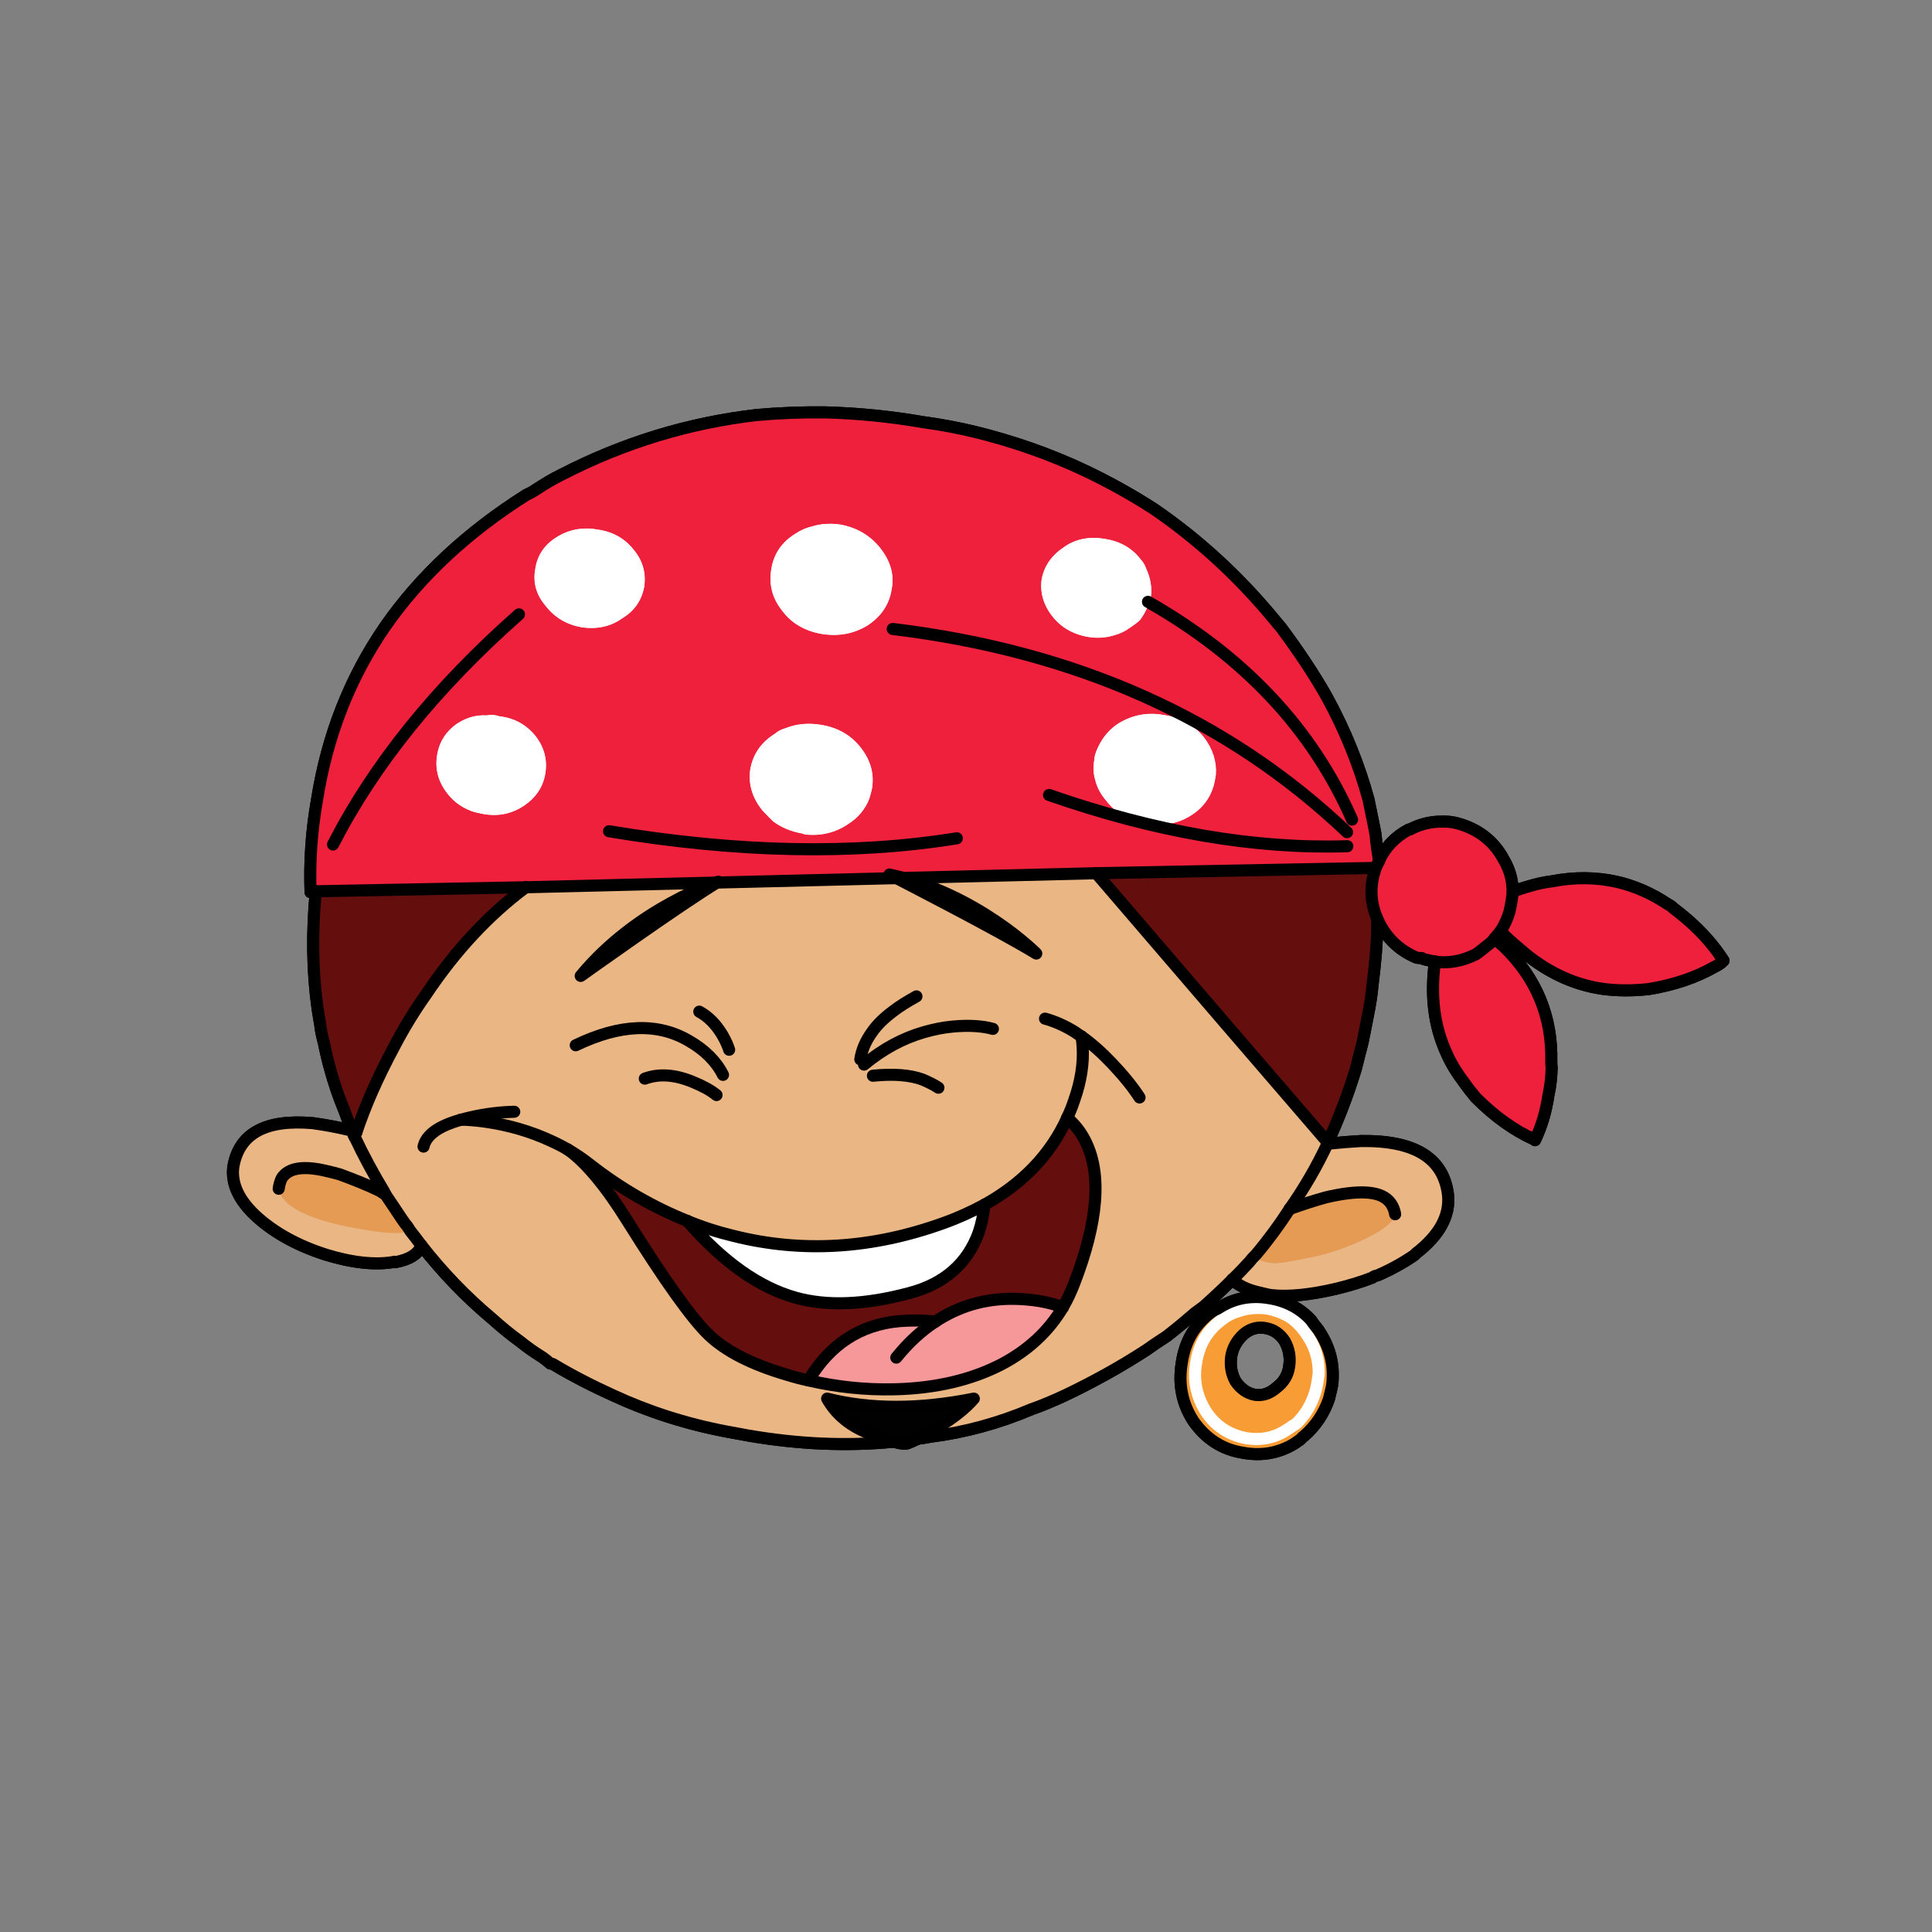 <svg xmlns="http://www.w3.org/2000/svg" xmlns:xlink="http://www.w3.org/1999/xlink" xmlns:a="http://ns.adobe.com/AdobeSVGViewerExtensions/3.0/" version="1.1" x="0px" y="0px" viewBox="-4.573 -8.288 40 40" enable-background="new -4.573 -8.288 40 40" xml:space="preserve"><rect x="-4.573" y="-8.288" width="40" height="40" fill="#808080" stroke="none"/><path fill="#EE203B" d="M11.086,0.305C9.674,0.468,8.329,0.881,7.05,1.542c-0.188,0.091-0.364,0.2-0.539,0.315  C6.456,1.893,6.389,1.929,6.322,1.959c-1.218,0.77-2.194,1.679-2.915,2.715c-0.733,1.061-1.206,2.261-1.418,3.6  C1.874,8.923,1.832,9.56,1.856,10.184l0.109-0.018l4.345-0.085L18.123,9.79l5.745-0.109l0.036-0.006  c0.007-0.006,0.013-0.012,0.019-0.024c0.019-0.036,0.036-0.072,0.055-0.115c-0.03-0.182-0.055-0.364-0.073-0.545  c-0.012-0.079-0.024-0.14-0.036-0.194c-0.036-0.176-0.072-0.352-0.109-0.527c-0.193-0.715-0.479-1.425-0.86-2.122  c-0.272-0.485-0.594-0.963-0.951-1.442c-0.043-0.049-0.092-0.103-0.133-0.158c-0.734-0.891-1.564-1.654-2.491-2.291  c-0.467-0.303-0.952-0.57-1.449-0.807c-0.721-0.339-1.484-0.606-2.279-0.8c-0.333-0.079-0.678-0.146-1.036-0.194  c-0.697-0.121-1.376-0.188-2.048-0.206C12.031,0.244,11.559,0.263,11.086,0.305L11.086,0.305z M8.547,3.093  c0.188,0.225,0.261,0.485,0.218,0.77c-0.054,0.285-0.206,0.502-0.46,0.655c-0.236,0.169-0.521,0.23-0.842,0.181  c-0.303-0.054-0.552-0.2-0.739-0.442c-0.2-0.236-0.267-0.491-0.212-0.775C6.553,3.208,6.698,2.99,6.953,2.832  C7.202,2.675,7.486,2.62,7.795,2.675C8.11,2.717,8.359,2.856,8.547,3.093L8.547,3.093z M11.613,4.348  c-0.2-0.255-0.272-0.54-0.218-0.855c0.048-0.309,0.212-0.551,0.49-0.728c0.116-0.079,0.23-0.127,0.358-0.157  c0.182-0.055,0.375-0.067,0.588-0.036c0.346,0.066,0.619,0.23,0.824,0.491c0.212,0.273,0.291,0.558,0.231,0.854  c-0.049,0.309-0.212,0.552-0.491,0.739c-0.285,0.176-0.6,0.237-0.952,0.182c-0.176-0.03-0.333-0.085-0.479-0.17  C11.832,4.59,11.717,4.487,11.613,4.348L11.613,4.348z M5.771,6.542C6.08,6.578,6.329,6.717,6.522,6.959  C6.698,7.19,6.765,7.45,6.716,7.735C6.668,8.008,6.522,8.226,6.28,8.39C6.02,8.565,5.741,8.62,5.432,8.565  C5.334,8.547,5.25,8.529,5.171,8.499c-0.2-0.079-0.364-0.2-0.491-0.37c-0.182-0.237-0.249-0.497-0.206-0.77  c0.042-0.285,0.188-0.515,0.437-0.679c0.188-0.115,0.382-0.17,0.587-0.157C5.589,6.505,5.68,6.511,5.771,6.542L5.771,6.542z   M11.213,8.493c-0.212-0.261-0.297-0.545-0.254-0.849c0.054-0.314,0.224-0.563,0.509-0.739c0.06-0.054,0.133-0.091,0.218-0.115  c0.224-0.091,0.473-0.115,0.734-0.073c0.345,0.054,0.624,0.212,0.824,0.467c0.212,0.266,0.291,0.557,0.236,0.866  c-0.018,0.073-0.036,0.139-0.054,0.2c-0.085,0.218-0.23,0.394-0.443,0.527c-0.26,0.176-0.558,0.249-0.891,0.212  c-0.018-0.006-0.03-0.012-0.048-0.018c-0.237-0.042-0.443-0.127-0.612-0.254C11.353,8.639,11.28,8.566,11.213,8.493L11.213,8.493z   M17.456,3.039c0.236-0.17,0.521-0.225,0.849-0.17c0.31,0.049,0.558,0.188,0.739,0.424c0.054,0.06,0.091,0.121,0.109,0.182  c0.09,0.194,0.127,0.388,0.103,0.582c-0.024,0.109-0.061,0.206-0.103,0.291c-0.036,0.073-0.079,0.139-0.128,0.206  c-0.061,0.055-0.133,0.109-0.218,0.164c-0.091,0.066-0.193,0.115-0.31,0.146c-0.169,0.054-0.352,0.066-0.539,0.036  c-0.321-0.055-0.569-0.2-0.752-0.437c-0.182-0.236-0.254-0.497-0.212-0.77C17.05,3.42,17.207,3.202,17.456,3.039L17.456,3.039z   M19.534,6.517c0.346,0.049,0.619,0.206,0.825,0.467c0.176,0.236,0.26,0.491,0.242,0.763c-0.006,0.031-0.012,0.067-0.018,0.109  c-0.056,0.315-0.219,0.564-0.498,0.739c-0.278,0.176-0.594,0.23-0.939,0.164c-0.346-0.055-0.624-0.212-0.823-0.479  c-0.109-0.127-0.183-0.267-0.219-0.412c-0.043-0.139-0.049-0.285-0.019-0.437c0-0.036,0.007-0.073,0.019-0.109  c0.024-0.079,0.061-0.158,0.103-0.23c0.092-0.164,0.213-0.297,0.37-0.4C18.874,6.511,19.189,6.451,19.534,6.517L19.534,6.517z"></path><path fill="#FFFFFF" d="M8.765,3.863c0.043-0.285-0.03-0.545-0.218-0.77C8.359,2.856,8.11,2.717,7.795,2.675  c-0.309-0.055-0.594,0-0.843,0.157c-0.254,0.158-0.4,0.375-0.442,0.649C6.456,3.766,6.522,4.02,6.723,4.256  c0.188,0.243,0.436,0.388,0.739,0.442c0.321,0.049,0.606-0.012,0.842-0.181C8.559,4.365,8.711,4.147,8.765,3.863L8.765,3.863z"></path><path fill="#FFFFFF" d="M11.396,3.493c-0.055,0.315,0.018,0.6,0.218,0.855c0.104,0.139,0.218,0.242,0.352,0.321  c0.146,0.085,0.303,0.14,0.479,0.17c0.352,0.055,0.667-0.006,0.952-0.182c0.279-0.188,0.442-0.43,0.491-0.739  c0.06-0.297-0.019-0.582-0.231-0.854c-0.206-0.261-0.479-0.424-0.824-0.491c-0.212-0.031-0.406-0.019-0.588,0.036  c-0.127,0.03-0.242,0.079-0.358,0.157C11.607,2.941,11.444,3.184,11.396,3.493L11.396,3.493z"></path><path fill="#FFFFFF" d="M6.522,6.959C6.329,6.717,6.08,6.578,5.771,6.542C5.68,6.511,5.589,6.505,5.498,6.523  c-0.206-0.013-0.4,0.042-0.587,0.157C4.662,6.844,4.517,7.074,4.474,7.359C4.432,7.632,4.498,7.893,4.68,8.129  c0.127,0.17,0.291,0.291,0.491,0.37c0.079,0.03,0.164,0.048,0.261,0.067c0.309,0.054,0.588,0,0.849-0.176  c0.242-0.164,0.388-0.382,0.436-0.655C6.765,7.45,6.698,7.19,6.522,6.959L6.522,6.959z"></path><path fill="#FFFFFF" d="M10.959,7.644c-0.042,0.304,0.042,0.588,0.254,0.849c0.067,0.073,0.14,0.146,0.218,0.224  c0.169,0.127,0.375,0.212,0.612,0.254c0.019,0.006,0.03,0.012,0.048,0.018c0.333,0.036,0.63-0.037,0.891-0.212  c0.212-0.133,0.357-0.309,0.443-0.527c0.019-0.061,0.036-0.127,0.054-0.2c0.055-0.309-0.024-0.6-0.236-0.866  c-0.201-0.255-0.479-0.413-0.824-0.467c-0.261-0.042-0.51-0.019-0.734,0.073c-0.085,0.024-0.158,0.061-0.218,0.115  C11.183,7.081,11.013,7.33,10.959,7.644L10.959,7.644z"></path><path fill="#FFFFFF" d="M18.305,2.869c-0.327-0.055-0.612,0-0.849,0.17c-0.249,0.163-0.406,0.381-0.461,0.654  c-0.042,0.272,0.03,0.533,0.212,0.77c0.183,0.236,0.431,0.382,0.752,0.437c0.188,0.03,0.37,0.018,0.539-0.036  c0.116-0.031,0.219-0.079,0.31-0.146c0.085-0.055,0.157-0.109,0.218-0.164c0.049-0.066,0.092-0.133,0.128-0.206  c0.042-0.085,0.078-0.182,0.103-0.291c0.024-0.194-0.013-0.388-0.103-0.582c-0.019-0.061-0.056-0.122-0.109-0.182  C18.862,3.056,18.614,2.917,18.305,2.869L18.305,2.869z"></path><path fill="#FFFFFF" d="M20.359,6.984c-0.206-0.261-0.479-0.418-0.825-0.467c-0.345-0.066-0.66-0.006-0.957,0.176  c-0.157,0.103-0.278,0.236-0.37,0.4c-0.042,0.073-0.078,0.151-0.103,0.23c-0.012,0.036-0.019,0.073-0.019,0.109  c-0.03,0.152-0.024,0.297,0.019,0.437c0.036,0.146,0.109,0.285,0.219,0.412c0.199,0.267,0.478,0.424,0.823,0.479  c0.346,0.066,0.661,0.012,0.939-0.164c0.279-0.175,0.442-0.424,0.498-0.739c0.006-0.042,0.012-0.079,0.018-0.109  C20.619,7.475,20.535,7.22,20.359,6.984L20.359,6.984z"></path><path fill="#EAB683" d="M1.195,16.324c0.012-0.091,0.036-0.164,0.066-0.225c0.14-0.212,0.455-0.261,0.946-0.14  c0.084,0.019,0.169,0.042,0.254,0.066c0.285,0.104,0.558,0.212,0.824,0.34c0.042,0.03,0.085,0.055,0.121,0.079  c-0.006-0.019-0.018-0.037-0.024-0.055c-0.23-0.383-0.437-0.764-0.612-1.14c-0.006-0.013-0.012-0.024-0.018-0.036  c-0.019-0.037-0.031-0.073-0.037-0.104c-0.012,0-0.03,0-0.048,0c-0.249-0.061-0.503-0.108-0.764-0.146  c-0.97-0.085-1.515,0.206-1.642,0.88c-0.006,0.042-0.012,0.078-0.012,0.121c-0.006,0.332,0.169,0.654,0.521,0.963  c0.364,0.321,0.83,0.576,1.4,0.758c0.551,0.17,1.024,0.218,1.406,0.152c0.018-0.008,0.024-0.008,0.03,0.005  c0.297-0.054,0.479-0.169,0.545-0.345c-0.085-0.115-0.164-0.219-0.236-0.31c-0.055,0.013-0.103,0.024-0.158,0.042  c-0.2,0.031-0.618-0.018-1.261-0.15C1.692,16.9,1.256,16.644,1.195,16.324L1.195,16.324z"></path><path fill="#E59B53" d="M1.262,16.099c-0.03,0.061-0.054,0.134-0.066,0.225c0.061,0.32,0.497,0.576,1.303,0.758  c0.643,0.133,1.061,0.182,1.261,0.15c0.055-0.018,0.103-0.029,0.158-0.042c-0.018-0.03-0.037-0.061-0.055-0.085  c-0.036-0.043-0.073-0.091-0.109-0.146c-0.115-0.176-0.23-0.345-0.346-0.515c-0.036-0.024-0.079-0.049-0.121-0.079  c-0.267-0.128-0.54-0.237-0.824-0.34c-0.085-0.024-0.17-0.048-0.254-0.066C1.716,15.838,1.401,15.887,1.262,16.099L1.262,16.099z"></path><path fill="#EAB683" d="M2.807,15.148l-0.054,0.066c0.006,0.012,0.012,0.023,0.018,0.036C2.777,15.214,2.789,15.177,2.807,15.148  L2.807,15.148z"></path><path fill="#EE203B" d="M23.904,9.675c0,0.024-0.006,0.055-0.018,0.085c-0.007,0.018-0.007,0.024-0.013,0.03  c-0.084,0.315-0.066,0.618,0.055,0.915c0.019,0.042,0.042,0.085,0.061,0.127c0,0.006,0.006,0.012,0.013,0.03  c0.175,0.315,0.424,0.54,0.757,0.678c0.037,0.007,0.073,0.007,0.104,0.007c0.013,0.012,0.024,0.018,0.042,0.024  c0.079,0.018,0.157,0.037,0.23,0.049c0.285,0.042,0.569-0.012,0.849-0.152c0.079-0.054,0.157-0.121,0.242-0.188  c0.055-0.042,0.104-0.085,0.146-0.14c0.043-0.054,0.085-0.103,0.121-0.146c0.079-0.121,0.14-0.254,0.183-0.394  c0.036-0.146,0.06-0.291,0.072-0.43c-0.007-0.055-0.007-0.109-0.013-0.17c-0.023-0.176-0.084-0.345-0.181-0.509  c-0.188-0.345-0.474-0.576-0.85-0.703c-0.139-0.048-0.284-0.073-0.43-0.067c-0.019,0-0.03,0-0.043,0  c-0.199,0.006-0.394,0.054-0.581,0.146c-0.013,0.012-0.031,0.019-0.055,0.019c-0.285,0.151-0.491,0.37-0.618,0.648  c-0.019,0.043-0.036,0.079-0.055,0.115C23.917,9.663,23.911,9.668,23.904,9.675L23.904,9.675z"></path><path fill="#EE203B" d="M26.675,10.602c-0.043,0.139-0.104,0.272-0.183,0.394c0.128,0.127,0.261,0.249,0.4,0.364  c0.521,0.46,1.091,0.734,1.709,0.824c0.309,0.043,0.624,0.043,0.958,0.007c0.526-0.085,0.987-0.242,1.375-0.466  c0.067-0.031,0.121-0.067,0.176-0.122c-0.042-0.067-0.085-0.127-0.133-0.194c-0.237-0.321-0.534-0.612-0.897-0.885  c-0.036-0.036-0.072-0.066-0.114-0.084c-0.334-0.224-0.691-0.382-1.062-0.467c-0.43-0.097-0.879-0.104-1.346-0.012  c-0.157,0.018-0.314,0.054-0.473,0.103c-0.114,0.031-0.224,0.067-0.339,0.109C26.734,10.311,26.711,10.456,26.675,10.602  L26.675,10.602z"></path><path fill="#F89C36" d="M20.644,18.802c-0.042,0.018-0.091,0.042-0.133,0.072c-0.346,0.255-0.552,0.606-0.618,1.055  c-0.073,0.442,0.006,0.843,0.242,1.206c0.261,0.37,0.601,0.588,1.03,0.655c0.357,0.066,0.69,0.012,0.994-0.152  c0.066-0.036,0.127-0.078,0.193-0.127c0.019-0.023,0.043-0.049,0.073-0.066c0.242-0.213,0.412-0.467,0.515-0.77  c0.019-0.072,0.037-0.146,0.055-0.225c0.019-0.091,0.024-0.17,0.024-0.248c0.006-0.346-0.097-0.66-0.297-0.958  c-0.055-0.067-0.109-0.134-0.151-0.2c-0.23-0.248-0.521-0.4-0.867-0.455C21.323,18.523,20.965,18.589,20.644,18.802L20.644,18.802z   M20.711,19.044c0.114-0.091,0.236-0.152,0.351-0.182c0.188-0.066,0.395-0.085,0.613-0.055c0.175,0.036,0.339,0.098,0.478,0.188  c0.128,0.092,0.237,0.207,0.328,0.346c0.176,0.249,0.254,0.521,0.248,0.813c-0.006,0.055-0.018,0.121-0.03,0.2  c-0.018,0.114-0.049,0.218-0.091,0.321c-0.078,0.193-0.188,0.363-0.339,0.508c-0.03,0.025-0.062,0.043-0.098,0.062  c-0.012,0.012-0.024,0.024-0.042,0.03c-0.273,0.2-0.576,0.267-0.903,0.213c-0.352-0.067-0.624-0.243-0.824-0.54  c-0.2-0.31-0.272-0.649-0.212-1.007C20.244,19.56,20.42,19.262,20.711,19.044L20.711,19.044z"></path><path fill="#F89C36" d="M21.062,18.863c-0.114,0.029-0.236,0.091-0.351,0.182c-0.291,0.218-0.467,0.516-0.521,0.896  c-0.061,0.357,0.012,0.697,0.212,1.007c0.2,0.297,0.473,0.473,0.824,0.54c0.327,0.054,0.63-0.013,0.903-0.213  c0.018-0.006,0.03-0.019,0.042-0.03c0.036-0.019,0.067-0.036,0.098-0.062c0.151-0.145,0.261-0.314,0.339-0.508  c0.042-0.104,0.073-0.207,0.091-0.321c0.013-0.079,0.024-0.146,0.03-0.2c0.006-0.291-0.072-0.563-0.248-0.813  c-0.091-0.139-0.2-0.254-0.328-0.346c-0.139-0.09-0.303-0.151-0.478-0.188C21.456,18.778,21.25,18.796,21.062,18.863L21.062,18.863z   M20.916,19.802c0.031-0.188,0.122-0.346,0.268-0.473c0.133-0.109,0.285-0.152,0.448-0.121c0.163,0.029,0.297,0.121,0.394,0.272  c0.092,0.163,0.121,0.339,0.092,0.527c-0.024,0.176-0.116,0.327-0.273,0.442c-0.134,0.115-0.279,0.164-0.437,0.139  c-0.163-0.029-0.297-0.127-0.399-0.278C20.923,20.16,20.893,19.99,20.916,19.802L20.916,19.802z"></path><path fill="none" stroke="#FFFFFF" stroke-width="0.25" stroke-linecap="round" stroke-linejoin="round" stroke-miterlimit="10" d="  M20.711,19.044c-0.291,0.218-0.467,0.516-0.521,0.896c-0.061,0.357,0.012,0.697,0.212,1.007c0.2,0.297,0.473,0.473,0.824,0.54  c0.327,0.054,0.63-0.013,0.903-0.213c0.018-0.006,0.03-0.019,0.042-0.03c0.036-0.019,0.067-0.036,0.098-0.062  c0.151-0.145,0.261-0.314,0.339-0.508c0.042-0.104,0.073-0.207,0.091-0.321c0.013-0.079,0.024-0.146,0.03-0.2  c0.006-0.291-0.072-0.563-0.248-0.813c-0.091-0.139-0.2-0.254-0.328-0.346c-0.139-0.09-0.303-0.151-0.478-0.188  c-0.219-0.03-0.425-0.012-0.613,0.055C20.947,18.892,20.825,18.954,20.711,19.044L20.711,19.044z"></path><path fill="none" stroke="#000000" stroke-width="0.25" stroke-linecap="round" stroke-linejoin="round" stroke-miterlimit="10" d="  M23.316,8.941c-2.467-2.345-5.601-3.746-9.406-4.207 M23.42,8.681c-0.818-1.867-2.225-3.37-4.225-4.509 M23.322,9.232  c-1.909,0.061-3.969-0.291-6.176-1.061 M15.237,9.068c-2.139,0.346-4.539,0.297-7.2-0.146 M2.322,9.196  c0.854-1.667,2.14-3.255,3.849-4.764"></path><path fill="none" stroke="#000000" stroke-width="0.25" stroke-linecap="round" stroke-linejoin="round" stroke-miterlimit="10" d="  M24.377,10.705c0.128,0.164,0.31,0.254,0.533,0.267c0.237,0.012,0.449-0.055,0.643-0.206c0.2-0.151,0.321-0.339,0.364-0.563  c0.049-0.225,0.006-0.424-0.122-0.588 M24.287,9.99c0.029-0.23,0.146-0.418,0.345-0.557c0.2-0.14,0.43-0.194,0.686-0.164  c0.248,0.03,0.454,0.146,0.605,0.333c0.157,0.188,0.218,0.4,0.188,0.63"></path><path fill="none" stroke="#000000" stroke-width="0.25" stroke-linecap="round" stroke-linejoin="round" stroke-miterlimit="10" d="  M29.783,11.505c-1.024-0.782-2.145-1.019-3.363-0.697"></path><path d="M10.396,9.905c-0.437,0.048-0.861,0.164-1.273,0.339H9.116c-0.867,0.37-1.594,0.861-2.188,1.485l-0.206,0.218  c0.903-0.667,1.733-1.158,2.491-1.479c0.394-0.164,0.794-0.273,1.212-0.321c0.03-0.006,0.061-0.018,0.079-0.042  c0.019-0.03,0.031-0.061,0.025-0.091c-0.006-0.036-0.018-0.06-0.042-0.079C10.456,9.911,10.425,9.899,10.396,9.905L10.396,9.905z"></path><path fill="#FFFFFF" d="M10.614,17.298c-0.328-0.078-0.648-0.182-0.958-0.309c0.739,0.85,1.484,1.376,2.242,1.588  c0.648,0.182,1.436,0.152,2.364-0.097c0.721-0.194,1.194-0.612,1.424-1.249c0.061-0.182,0.103-0.375,0.121-0.575  c-0.261,0.14-0.539,0.267-0.843,0.376C13.486,17.566,12.038,17.656,10.614,17.298L10.614,17.298z"></path><path fill="#F69799" d="M16.407,18.602c-0.594-0.006-1.133,0.151-1.618,0.473c-0.285,0.188-0.557,0.437-0.806,0.745  c0.249-0.309,0.521-0.558,0.806-0.745c-0.236-0.03-0.484-0.03-0.739-0.013c-0.818,0.073-1.442,0.485-1.885,1.23  c0.582,0.135,1.169,0.194,1.77,0.183c0.86-0.019,1.599-0.194,2.224-0.515c0.552-0.291,0.976-0.686,1.272-1.183  C17.135,18.663,16.79,18.609,16.407,18.602L16.407,18.602z"></path><path d="M14.141,9.862c-0.121-0.024-0.242-0.048-0.364-0.072c-0.03-0.006-0.06,0-0.091,0.018c-0.03,0.018-0.042,0.042-0.048,0.073  c-0.006,0.03,0,0.06,0.018,0.091c0.019,0.03,0.042,0.049,0.073,0.055c0.121,0.024,0.243,0.048,0.364,0.073  c0.818,0.188,1.74,0.733,2.763,1.637c-0.224-0.255-0.345-0.389-0.351-0.395c-0.625-0.77-1.413-1.261-2.358-1.479H14.141  L14.141,9.862z"></path><path d="M12.553,20.668c0.188,0.334,0.484,0.576,0.891,0.728c0.399,0.152,0.648,0.219,0.739,0.206  c0.09-0.019,0.303-0.127,0.643-0.327c0.338-0.206,0.594-0.406,0.763-0.606C14.462,20.892,13.45,20.892,12.553,20.668L12.553,20.668z  "></path><g><g><path fill="#EE203B" d="M25.136,11.621c0.285,0.042,0.569-0.012,0.849-0.152c0.079-0.055,0.158-0.121,0.242-0.188    c0.028-0.021,0.054-0.043,0.078-0.065s0.047-0.046,0.067-0.074c0.07,0.066,0.139,0.121,0.199,0.176    c0.667,0.648,0.994,1.443,0.975,2.37c0,0.048,0,0.091,0.008,0.121c-0.008,0.2-0.024,0.388-0.066,0.569    c-0.049,0.334-0.14,0.649-0.279,0.94l-0.012-0.013c-0.419-0.188-0.824-0.479-1.212-0.866c-0.086-0.104-0.164-0.202-0.236-0.304    c-0.151-0.2-0.279-0.4-0.37-0.612C25.117,12.96,25.039,12.324,25.136,11.621z"></path><path fill="#640E0E" d="M18.123,9.791l5.745-0.109c0.006,0.03,0.006,0.066,0.006,0.109c-0.084,0.314-0.066,0.617,0.055,0.915    c0.007,0.048,0.013,0.097,0.013,0.146c-0.006,0.4-0.043,0.813-0.098,1.243c-0.018,0.212-0.054,0.431-0.097,0.643    c-0.006,0.03-0.014,0.066-0.019,0.098c-0.03,0.15-0.061,0.309-0.091,0.459c-0.048,0.188-0.097,0.37-0.139,0.546    c-0.163,0.535-0.357,1.042-0.582,1.526l-2.109-2.447L18.123,9.791z"></path><path fill="#E59B53" d="M24.293,16.917c-0.079,0.151-0.315,0.315-0.71,0.497c-0.394,0.176-0.769,0.291-1.12,0.352    c-0.285,0.061-0.497,0.097-0.648,0.103c-0.23-0.018-0.364-0.072-0.395-0.169c0.261-0.31,0.497-0.631,0.708-0.958    c0.263-0.092,0.511-0.176,0.754-0.241c0.659-0.153,1.09-0.134,1.288,0.065c0.08,0.078,0.123,0.176,0.142,0.286    C24.312,16.869,24.305,16.893,24.293,16.917z"></path><path fill="#EAB683" d="M23.602,15.335c1.115-0.018,1.716,0.353,1.807,1.115c0.043,0.43-0.176,0.836-0.667,1.214    c-0.006,0.017-0.02,0.022-0.024,0.028c-0.236,0.164-0.49,0.304-0.77,0.425c-0.042,0.006-0.079,0.019-0.109,0.047    c-0.224,0.087-0.467,0.159-0.732,0.226c-0.541,0.127-0.994,0.176-1.37,0.134c-0.103-0.019-0.188-0.043-0.267-0.061    c-0.235-0.055-0.411-0.146-0.527-0.261c0.128-0.123,0.242-0.242,0.351-0.362c0.043-0.056,0.086-0.104,0.128-0.141    c0.03,0.097,0.164,0.151,0.395,0.169c0.151-0.006,0.363-0.042,0.648-0.103c0.352-0.061,0.727-0.176,1.12-0.352    c0.395-0.182,0.631-0.346,0.71-0.497c0.012-0.024,0.019-0.049,0.019-0.065c-0.019-0.11-0.062-0.208-0.142-0.286    c-0.198-0.199-0.629-0.219-1.288-0.065c-0.243,0.065-0.491,0.149-0.754,0.241c0.298-0.424,0.56-0.872,0.784-1.352    c0.005,0,0.012,0,0.018,0C23.154,15.367,23.377,15.348,23.602,15.335z"></path><path fill="#FFFFFF" d="M15.808,16.655c-0.018,0.202-0.061,0.396-0.121,0.578c-0.23,0.636-0.704,1.055-1.425,1.248    c-0.927,0.249-1.715,0.279-2.364,0.098c-0.758-0.212-1.502-0.738-2.242-1.589c0.309,0.128,0.63,0.23,0.958,0.31    c1.424,0.357,2.873,0.267,4.351-0.267C15.269,16.923,15.547,16.795,15.808,16.655z"></path><path fill="#010101" d="M15.59,20.669c-0.17,0.199-0.424,0.401-0.764,0.605c-0.162,0.098-0.297,0.173-0.401,0.226    c-0.164,0.024-0.329,0.044-0.495,0.06c-0.123-0.034-0.285-0.088-0.485-0.163c-0.408-0.152-0.704-0.395-0.892-0.728    C13.451,20.895,14.462,20.895,15.59,20.669z"></path><path fill="#640E0E" d="M7.639,15.821c0.635,0.497,1.309,0.884,2.018,1.169c0.739,0.851,1.484,1.377,2.242,1.589    c0.649,0.182,1.437,0.151,2.364-0.098c0.721-0.193,1.194-0.612,1.425-1.248c0.061-0.183,0.103-0.376,0.121-0.578    c0.794-0.441,1.371-1.04,1.714-1.798c0.152,0.127,0.273,0.279,0.37,0.467c0.352,0.686,0.272,1.679-0.23,2.976    c-0.067,0.17-0.14,0.327-0.23,0.479c-0.296-0.115-0.642-0.17-1.023-0.176c-0.595-0.007-1.134,0.151-1.619,0.473    c-0.236-0.03-0.485-0.03-0.738-0.012c-0.819,0.072-1.443,0.483-1.886,1.228c-0.164-0.033-0.321-0.077-0.479-0.126    c-0.708-0.212-1.229-0.479-1.575-0.806s-0.91-1.113-1.687-2.357c-0.452-0.727-0.864-1.224-1.24-1.49    C7.342,15.603,7.493,15.706,7.639,15.821z"></path><path fill="#EAB683" d="M13.93,21.56c-0.973,0.095-1.974,0.05-3.006-0.127c-0.152-0.03-0.31-0.055-0.461-0.085    c-0.849-0.162-1.631-0.418-2.351-0.752c-0.431-0.194-0.843-0.406-1.237-0.643c-0.018-0.008-0.036-0.012-0.054-0.012    c-0.03-0.024-0.055-0.049-0.079-0.067c-0.03-0.024-0.073-0.055-0.115-0.083c-0.151-0.093-0.297-0.197-0.43-0.305    c-0.2-0.146-0.4-0.31-0.594-0.484C5.075,18.56,4.596,18.063,4.154,17.5c-0.085-0.115-0.164-0.219-0.237-0.31    c-0.018-0.03-0.036-0.061-0.054-0.085c-0.037-0.044-0.073-0.091-0.109-0.146c-0.115-0.176-0.23-0.346-0.346-0.516    c-0.006-0.018-0.018-0.036-0.024-0.054c-0.23-0.381-0.437-0.764-0.612-1.139c0.006-0.037,0.018-0.073,0.036-0.104    c0.176-0.533,0.437-1.128,0.788-1.781c0.2-0.383,0.424-0.746,0.661-1.079c0.6-0.897,1.284-1.631,2.054-2.206l11.812-0.291    l2.685,3.127l2.109,2.447v0.002c-0.005,0.006-0.005,0.018-0.005,0.023c-0.225,0.479-0.486,0.928-0.784,1.352    c-0.211,0.327-0.447,0.648-0.708,0.958c-0.042,0.036-0.085,0.085-0.128,0.141c-0.108,0.12-0.223,0.239-0.351,0.362H20.94    c-0.188,0.188-0.381,0.368-0.587,0.552c-0.066,0.055-0.134,0.097-0.188,0.14c-0.188,0.162-0.382,0.326-0.588,0.484    c-0.151,0.096-0.291,0.193-0.42,0.284c-0.55,0.357-1.114,0.667-1.69,0.941c-0.229,0.107-0.459,0.204-0.684,0.283    c-0.685,0.291-1.382,0.479-2.08,0.568c-0.093,0.017-0.187,0.032-0.28,0.045c0.104-0.053,0.239-0.128,0.401-0.226    c0.34-0.204,0.594-0.406,0.764-0.605c-1.128,0.226-2.139,0.226-3.037,0c0.188,0.333,0.484,0.575,0.892,0.728    C13.645,21.472,13.807,21.526,13.93,21.56z M10.111,19.36c0.346,0.327,0.867,0.594,1.575,0.806    c0.158,0.049,0.315,0.093,0.479,0.126c0.582,0.135,1.17,0.197,1.771,0.184c0.859-0.019,1.599-0.194,2.223-0.516    c0.553-0.291,0.977-0.684,1.273-1.181c0.091-0.152,0.163-0.31,0.23-0.479c0.503-1.297,0.582-2.29,0.23-2.976    c-0.097-0.188-0.218-0.34-0.37-0.467c-0.344,0.758-0.92,1.356-1.714,1.798c-0.261,0.141-0.54,0.269-0.843,0.378    c-1.478,0.533-2.927,0.624-4.351,0.267c-0.327-0.079-0.648-0.182-0.958-0.31c-0.709-0.285-1.383-0.672-2.018-1.169    c-0.146-0.115-0.297-0.218-0.455-0.309c0.376,0.267,0.788,0.764,1.24,1.49C9.202,18.247,9.766,19.033,10.111,19.36z"></path><path fill="#640E0E" d="M2.717,15.11c-0.012-0.028-0.024-0.065-0.042-0.096c-0.042-0.103-0.085-0.206-0.122-0.314    c-0.115-0.273-0.206-0.546-0.279-0.807c-0.061-0.212-0.108-0.419-0.146-0.606c-0.035-0.121-0.059-0.242-0.073-0.364    c-0.017-0.102-0.035-0.204-0.053-0.32c-0.109-0.783-0.121-1.595-0.037-2.438l4.345-0.083c-0.77,0.575-1.454,1.309-2.054,2.206    c-0.237,0.333-0.461,0.696-0.661,1.079c-0.352,0.653-0.612,1.248-0.788,1.781l-0.055,0.066C2.735,15.178,2.723,15.142,2.717,15.11    z"></path></g><g><path fill="none" stroke="#000000" stroke-width="0.25" stroke-linecap="round" stroke-linejoin="round" stroke-miterlimit="10" d="    M23.978,9.536c-0.03-0.182-0.055-0.364-0.072-0.546c-0.013-0.079-0.026-0.14-0.037-0.194c-0.036-0.176-0.072-0.352-0.108-0.528    c-0.195-0.715-0.479-1.423-0.86-2.121c-0.273-0.485-0.596-0.964-0.952-1.443c-0.042-0.049-0.091-0.104-0.133-0.158    c-0.733-0.89-1.564-1.654-2.491-2.291c-0.467-0.303-0.951-0.57-1.449-0.806c-0.72-0.339-1.484-0.605-2.278-0.799    c-0.333-0.079-0.679-0.146-1.037-0.194c-0.696-0.121-1.375-0.188-2.048-0.206c-0.479-0.006-0.952,0.012-1.424,0.055    C9.675,0.469,8.33,0.881,7.051,1.541c-0.188,0.091-0.364,0.2-0.54,0.315C6.457,1.893,6.39,1.929,6.323,1.959    c-1.218,0.77-2.194,1.68-2.916,2.715C2.674,5.735,2.201,6.936,1.99,8.275C1.875,8.923,1.833,9.56,1.857,10.184l0.109-0.019"></path><line fill="none" stroke="#000000" stroke-width="0.25" stroke-linecap="round" stroke-linejoin="round" stroke-miterlimit="10" x1="1.966" y1="10.165" x2="6.311" y2="10.082"></line><path fill="none" stroke="#000000" stroke-width="0.25" stroke-linecap="round" stroke-linejoin="round" stroke-miterlimit="10" d="    M3.408,16.444c-0.036-0.023-0.079-0.048-0.121-0.077c-0.267-0.129-0.54-0.236-0.825-0.341c-0.085-0.023-0.169-0.047-0.254-0.065    c-0.49-0.121-0.805-0.073-0.945,0.139c-0.03,0.061-0.055,0.136-0.066,0.224"></path><path fill="none" stroke="#000000" stroke-width="0.25" stroke-linecap="round" stroke-linejoin="round" stroke-miterlimit="10" d="    M2.717,15.11c-0.012,0-0.03,0-0.049,0c-0.249-0.061-0.502-0.107-0.763-0.144c-0.97-0.085-1.516,0.206-1.643,0.879    c-0.006,0.042-0.012,0.077-0.012,0.121c-0.006,0.332,0.17,0.653,0.521,0.963c0.364,0.321,0.831,0.576,1.399,0.758    c0.552,0.17,1.025,0.219,1.407,0.153c0.018-0.008,0.024-0.008,0.03,0.005c0.297-0.055,0.479-0.17,0.546-0.346"></path><path fill="none" stroke="#000000" stroke-width="0.25" stroke-linecap="round" stroke-linejoin="round" stroke-miterlimit="10" d="    M2.808,15.148c0.176-0.533,0.437-1.128,0.788-1.781c0.2-0.383,0.424-0.746,0.661-1.079c0.6-0.897,1.284-1.631,2.054-2.206"></path><path fill="none" stroke="#000000" stroke-width="0.25" stroke-linecap="round" stroke-linejoin="round" stroke-miterlimit="10" d="    M1.966,10.165c-0.084,0.843-0.073,1.654,0.037,2.438c0.018,0.116,0.037,0.218,0.053,0.32c0.014,0.122,0.038,0.243,0.073,0.364    c0.038,0.188,0.085,0.395,0.146,0.606c0.073,0.261,0.164,0.533,0.279,0.807c0.037,0.108,0.079,0.212,0.122,0.314    c0.018,0.03,0.03,0.067,0.042,0.096"></path><line fill="none" stroke="#000000" stroke-width="0.25" stroke-linecap="round" stroke-linejoin="round" stroke-miterlimit="10" x1="2.753" y1="15.214" x2="2.808" y2="15.148"></line><path fill="none" stroke="#000000" stroke-width="0.25" stroke-linecap="round" stroke-linejoin="round" stroke-miterlimit="10" d="    M2.771,15.251c0.006-0.037,0.018-0.073,0.036-0.104"></path><path fill="none" stroke="#000000" stroke-width="0.25" stroke-linecap="round" stroke-linejoin="round" stroke-miterlimit="10" d="    M2.717,15.11c0.006,0.032,0.018,0.068,0.036,0.104"></path><path fill="none" stroke="#000000" stroke-width="0.25" stroke-linecap="round" stroke-linejoin="round" stroke-miterlimit="10" d="    M2.753,15.214c0.006,0.011,0.012,0.024,0.019,0.037"></path><path fill="none" stroke="#000000" stroke-width="0.25" stroke-linecap="round" stroke-linejoin="round" stroke-miterlimit="10" d="    M3.408,16.444c0.115,0.17,0.23,0.34,0.346,0.516c0.037,0.055,0.073,0.102,0.109,0.146c0.018,0.024,0.036,0.055,0.054,0.085    c0.073,0.091,0.152,0.194,0.237,0.31"></path><path fill="none" stroke="#000000" stroke-width="0.25" stroke-linecap="round" stroke-linejoin="round" stroke-miterlimit="10" d="    M2.771,15.251c0.176,0.375,0.382,0.758,0.612,1.139c0.006,0.018,0.018,0.036,0.024,0.054"></path><path fill="none" stroke="#000000" stroke-width="0.25" stroke-linecap="round" stroke-linejoin="round" stroke-miterlimit="10" d="    M4.154,17.5c0.442,0.563,0.921,1.061,1.448,1.503c0.194,0.175,0.394,0.339,0.594,0.484c0.133,0.107,0.279,0.212,0.43,0.305    c0.042,0.028,0.085,0.059,0.115,0.083c0.024,0.019,0.049,0.043,0.079,0.067c0.018,0,0.036,0.004,0.054,0.012    c0.395,0.236,0.807,0.448,1.237,0.643c0.72,0.334,1.502,0.59,2.351,0.752c0.151,0.03,0.309,0.055,0.461,0.085    c1.032,0.177,2.033,0.222,3.006,0.127c0.166-0.016,0.331-0.035,0.495-0.06c0.094-0.013,0.187-0.028,0.28-0.045    c0.697-0.089,1.395-0.277,2.08-0.568c0.225-0.079,0.454-0.176,0.684-0.283c0.576-0.274,1.141-0.584,1.69-0.941    c0.129-0.091,0.269-0.188,0.42-0.284c0.206-0.158,0.4-0.322,0.588-0.484c0.054-0.043,0.121-0.085,0.188-0.14    c0.206-0.184,0.399-0.364,0.587-0.552"></path><path fill="none" stroke="#000000" stroke-width="0.25" stroke-linecap="round" stroke-linejoin="round" stroke-miterlimit="10" d="    M23.874,9.791c0-0.042,0-0.079-0.006-0.109"></path><line fill="none" stroke="#000000" stroke-width="0.25" stroke-linecap="round" stroke-linejoin="round" stroke-miterlimit="10" x1="23.868" y1="9.682" x2="23.905" y2="9.675"></line><path fill="none" stroke="#000000" stroke-width="0.25" stroke-linecap="round" stroke-linejoin="round" stroke-miterlimit="10" d="    M23.905,9.675c0,0.024-0.007,0.055-0.019,0.085c-0.008,0.018-0.008,0.024-0.013,0.03"></path><path fill="none" stroke="#000000" stroke-width="0.25" stroke-linecap="round" stroke-linejoin="round" stroke-miterlimit="10" d="    M26.747,10.172c-0.006-0.056-0.006-0.11-0.014-0.171c-0.022-0.174-0.083-0.344-0.181-0.508c-0.188-0.346-0.472-0.576-0.848-0.704    c-0.139-0.048-0.284-0.073-0.43-0.066c-0.019,0-0.03,0-0.043,0c-0.2,0.006-0.396,0.054-0.582,0.146    c-0.012,0.012-0.03,0.018-0.055,0.018c-0.284,0.151-0.491,0.37-0.618,0.649"></path><path fill="none" stroke="#000000" stroke-width="0.25" stroke-linecap="round" stroke-linejoin="round" stroke-miterlimit="10" d="    M23.978,9.536c-0.019,0.042-0.036,0.079-0.055,0.115c-0.006,0.012-0.012,0.018-0.018,0.024"></path><path fill="none" stroke="#000000" stroke-width="0.25" stroke-linecap="round" stroke-linejoin="round" stroke-miterlimit="10" d="    M23.929,10.705c0.019,0.042,0.043,0.084,0.06,0.127c0,0.006,0.006,0.012,0.014,0.03c0.176,0.315,0.424,0.54,0.758,0.679    c0.036,0.006,0.072,0.006,0.103,0.006c0.013,0.012,0.024,0.018,0.043,0.024c0.077,0.019,0.157,0.037,0.23,0.049"></path><path fill="none" stroke="#000000" stroke-width="0.25" stroke-linecap="round" stroke-linejoin="round" stroke-miterlimit="10" d="    M22.917,15.365c0.225-0.484,0.419-0.991,0.582-1.526c0.042-0.176,0.091-0.357,0.139-0.546c0.03-0.15,0.061-0.309,0.091-0.459    c0.005-0.031,0.013-0.067,0.019-0.098c0.043-0.212,0.079-0.43,0.097-0.643c0.055-0.43,0.092-0.843,0.098-1.243    c0-0.049-0.006-0.097-0.013-0.146"></path><path fill="none" stroke="#000000" stroke-width="0.25" stroke-linecap="round" stroke-linejoin="round" stroke-miterlimit="10" d="    M23.874,9.791c-0.084,0.314-0.066,0.617,0.055,0.915"></path><path fill="none" stroke="#000000" stroke-width="0.25" stroke-linecap="round" stroke-linejoin="round" stroke-miterlimit="10" d="    M26.492,10.996c0.079-0.122,0.14-0.255,0.183-0.394c0.036-0.146,0.059-0.291,0.072-0.43"></path><path fill="none" stroke="#000000" stroke-width="0.25" stroke-linecap="round" stroke-linejoin="round" stroke-miterlimit="10" d="    M26.492,10.996c0.127,0.127,0.261,0.249,0.4,0.364c0.521,0.459,1.092,0.733,1.709,0.824c0.311,0.042,0.625,0.042,0.958,0.006    c0.527-0.085,0.988-0.243,1.376-0.466c0.066-0.031,0.121-0.068,0.176-0.123c-0.042-0.066-0.085-0.127-0.133-0.194    c-0.237-0.321-0.534-0.612-0.897-0.885c-0.037-0.036-0.073-0.066-0.117-0.085c-0.332-0.224-0.688-0.381-1.059-0.467    c-0.43-0.096-0.879-0.102-1.346-0.011c-0.159,0.018-0.315,0.053-0.474,0.102c-0.114,0.03-0.224,0.068-0.339,0.11"></path><path fill="none" stroke="#000000" stroke-width="0.25" stroke-linecap="round" stroke-linejoin="round" stroke-miterlimit="10" d="    M26.372,11.142c0.04-0.055,0.084-0.103,0.12-0.146"></path><path fill="none" stroke="#000000" stroke-width="0.25" stroke-linecap="round" stroke-linejoin="round" stroke-miterlimit="10" d="    M20.941,18.203c0.128-0.123,0.242-0.242,0.351-0.362c0.043-0.056,0.086-0.104,0.128-0.141c0.261-0.31,0.497-0.631,0.708-0.958"></path><path fill="none" stroke="#000000" stroke-width="0.25" stroke-linecap="round" stroke-linejoin="round" stroke-miterlimit="10" d="    M20.511,18.875c-0.345,0.254-0.551,0.604-0.617,1.054c-0.073,0.444,0.006,0.843,0.242,1.207c0.26,0.369,0.6,0.588,1.029,0.654    c0.358,0.066,0.691,0.013,0.995-0.151c0.066-0.036,0.127-0.079,0.193-0.127c0.019-0.024,0.043-0.049,0.072-0.067    c0.243-0.212,0.413-0.467,0.517-0.77c0.018-0.071,0.036-0.146,0.054-0.225c0.019-0.091,0.024-0.17,0.024-0.249    c0.007-0.345-0.097-0.66-0.297-0.956c-0.055-0.068-0.109-0.134-0.151-0.2c-0.23-0.249-0.521-0.4-0.867-0.455    c-0.382-0.066-0.739,0-1.061,0.213C20.602,18.821,20.553,18.845,20.511,18.875z"></path><polyline fill="none" stroke="#000000" stroke-width="0.25" stroke-linecap="round" stroke-linejoin="round" stroke-miterlimit="10" points="    22.917,15.367 22.917,15.365 20.808,12.917 18.123,9.791   "></polyline><path fill="none" stroke="#000000" stroke-width="0.25" stroke-linecap="round" stroke-linejoin="round" stroke-miterlimit="10" d="    M20.917,19.802c-0.024,0.188,0.006,0.357,0.091,0.51c0.104,0.15,0.236,0.248,0.4,0.278c0.157,0.024,0.302-0.024,0.437-0.14    c0.157-0.115,0.248-0.267,0.272-0.442c0.03-0.188,0-0.364-0.091-0.529c-0.098-0.15-0.23-0.241-0.394-0.27    c-0.164-0.032-0.317,0.011-0.449,0.119C21.038,19.457,20.947,19.616,20.917,19.802z"></path><path fill="none" stroke="#000000" stroke-width="0.25" stroke-linecap="round" stroke-linejoin="round" stroke-miterlimit="10" d="    M25.136,11.621c-0.097,0.703-0.019,1.34,0.242,1.902c0.091,0.212,0.219,0.412,0.37,0.612c0.072,0.102,0.15,0.2,0.236,0.304    c0.388,0.388,0.793,0.679,1.212,0.866l0.012,0.013c0.14-0.291,0.23-0.606,0.279-0.94c0.042-0.182,0.059-0.369,0.066-0.569    c-0.008-0.03-0.008-0.073-0.008-0.121c0.02-0.927-0.308-1.721-0.975-2.37c-0.061-0.055-0.129-0.109-0.199-0.176"></path><path fill="none" stroke="#000000" stroke-width="0.25" stroke-linecap="round" stroke-linejoin="round" stroke-miterlimit="10" d="    M25.136,11.621c0.285,0.042,0.569-0.012,0.849-0.152c0.079-0.055,0.158-0.121,0.242-0.188c0.028-0.021,0.054-0.043,0.078-0.065    c0.024-0.023,0.046-0.047,0.067-0.074"></path><path fill="none" stroke="#000000" stroke-width="0.25" stroke-linecap="round" stroke-linejoin="round" stroke-miterlimit="10" d="    M22.93,15.39c-0.006,0-0.013,0-0.018,0"></path><path fill="none" stroke="#000000" stroke-width="0.25" stroke-linecap="round" stroke-linejoin="round" stroke-miterlimit="10" d="    M22.912,15.39c0-0.006,0-0.018,0.005-0.023"></path><path fill="none" stroke="#000000" stroke-width="0.25" stroke-linecap="round" stroke-linejoin="round" stroke-miterlimit="10" d="    M22.128,16.742c0.298-0.424,0.56-0.872,0.784-1.352"></path><path fill="none" stroke="#000000" stroke-width="0.25" stroke-linecap="round" stroke-linejoin="round" stroke-miterlimit="10" d="    M24.312,16.852c-0.019-0.11-0.062-0.208-0.142-0.286c-0.198-0.199-0.629-0.219-1.288-0.065c-0.243,0.065-0.491,0.149-0.754,0.241"></path><path fill="none" stroke="#000000" stroke-width="0.25" stroke-linecap="round" stroke-linejoin="round" stroke-miterlimit="10" d="    M20.94,18.203L20.94,18.203c0.117,0.115,0.293,0.206,0.528,0.261c0.079,0.018,0.164,0.042,0.267,0.061    c0.376,0.042,0.829-0.007,1.37-0.134c0.266-0.066,0.509-0.139,0.732-0.226c0.03-0.028,0.067-0.041,0.109-0.047    c0.279-0.121,0.533-0.261,0.77-0.425c0.005-0.006,0.019-0.012,0.024-0.028c0.491-0.378,0.71-0.784,0.667-1.214    c-0.091-0.763-0.691-1.133-1.807-1.115c-0.225,0.013-0.447,0.031-0.672,0.055"></path><line fill="none" stroke="#000000" stroke-width="0.25" stroke-linecap="round" stroke-linejoin="round" stroke-miterlimit="10" x1="22.93" y1="15.39" x2="22.917" y2="15.367"></line><line fill="none" stroke="#000000" stroke-width="0.25" stroke-linecap="round" stroke-linejoin="round" stroke-miterlimit="10" x1="18.123" y1="9.791" x2="23.868" y2="9.682"></line><line fill="none" stroke="#000000" stroke-width="0.25" stroke-linecap="round" stroke-linejoin="round" stroke-miterlimit="10" x1="6.311" y1="10.082" x2="18.123" y2="9.791"></line><path fill="none" stroke="#000000" stroke-width="0.25" stroke-linecap="round" stroke-linejoin="round" stroke-miterlimit="10" d="    M26.449,14.196c0.213-0.661,0.116-1.508-0.283-2.539"></path><path fill="none" stroke="#000000" stroke-width="0.25" stroke-linecap="round" stroke-linejoin="round" stroke-miterlimit="10" d="    M9.905,12.657c0.188,0.103,0.345,0.26,0.479,0.485c0.066,0.114,0.109,0.211,0.139,0.304"></path><path fill="none" stroke="#000000" stroke-width="0.25" stroke-linecap="round" stroke-linejoin="round" stroke-miterlimit="10" d="    M13.984,19.82c0.248-0.309,0.52-0.558,0.805-0.744"></path><path fill="none" stroke="#000000" stroke-width="0.25" stroke-linecap="round" stroke-linejoin="round" stroke-miterlimit="10" d="    M7.184,15.512c-0.115-0.067-0.236-0.128-0.358-0.183c-0.418-0.193-0.873-0.327-1.37-0.396c-0.164-0.022-0.32-0.035-0.478-0.041"></path><path fill="none" stroke="#000000" stroke-width="0.25" stroke-linecap="round" stroke-linejoin="round" stroke-miterlimit="10" d="    M9.657,16.99c-0.709-0.285-1.383-0.672-2.018-1.169c-0.146-0.115-0.297-0.218-0.455-0.309"></path><path fill="none" stroke="#000000" stroke-width="0.25" stroke-linecap="round" stroke-linejoin="round" stroke-miterlimit="10" d="    M7.184,15.512c0.376,0.267,0.788,0.764,1.24,1.49c0.777,1.244,1.341,2.03,1.687,2.357s0.867,0.594,1.575,0.806    c0.158,0.049,0.315,0.093,0.479,0.126"></path><path fill="none" stroke="#000000" stroke-width="0.25" stroke-linecap="round" stroke-linejoin="round" stroke-miterlimit="10" d="    M8.777,14.044c0.297-0.109,0.63-0.085,1.006,0.073c0.188,0.078,0.352,0.163,0.479,0.267"></path><path fill="none" stroke="#000000" stroke-width="0.25" stroke-linecap="round" stroke-linejoin="round" stroke-miterlimit="10" d="    M4.196,15.451c0.054-0.242,0.315-0.43,0.782-0.558"></path><path fill="none" stroke="#000000" stroke-width="0.25" stroke-linecap="round" stroke-linejoin="round" stroke-miterlimit="10" d="    M4.978,14.893c0.067-0.018,0.134-0.036,0.211-0.053c0.303-0.068,0.6-0.104,0.885-0.11"></path><path fill="none" stroke="#000000" stroke-width="0.25" stroke-linecap="round" stroke-linejoin="round" stroke-miterlimit="10" d="    M15.808,16.655c-0.261,0.141-0.54,0.269-0.843,0.378c-1.478,0.533-2.927,0.624-4.351,0.267c-0.327-0.079-0.648-0.182-0.958-0.31"></path><path fill="none" stroke="#000000" stroke-width="0.25" stroke-linecap="round" stroke-linejoin="round" stroke-miterlimit="10" d="    M17.82,13.172c0.204,0.145,0.41,0.326,0.624,0.551c0.236,0.249,0.43,0.485,0.576,0.711"></path><path fill="none" stroke="#000000" stroke-width="0.25" stroke-linecap="round" stroke-linejoin="round" stroke-miterlimit="10" d="    M17.432,18.779c0.091-0.152,0.163-0.31,0.23-0.479c0.503-1.297,0.582-2.29,0.23-2.976c-0.097-0.188-0.218-0.34-0.37-0.467"></path><path fill="none" stroke="#000000" stroke-width="0.25" stroke-linecap="round" stroke-linejoin="round" stroke-miterlimit="10" d="    M17.063,12.802c0.2,0.055,0.411,0.146,0.623,0.279c0.042,0.03,0.085,0.061,0.134,0.091"></path><path fill="none" stroke="#000000" stroke-width="0.25" stroke-linecap="round" stroke-linejoin="round" stroke-miterlimit="10" d="    M17.82,13.172c0.006,0.054,0.018,0.134,0.023,0.225c0.019,0.332-0.036,0.702-0.176,1.096c-0.042,0.128-0.091,0.249-0.146,0.364"></path><path fill="none" stroke="#000000" stroke-width="0.25" stroke-linecap="round" stroke-linejoin="round" stroke-miterlimit="10" d="    M12.166,20.292c0.442-0.744,1.067-1.155,1.886-1.228c0.253-0.019,0.502-0.019,0.738,0.012"></path><path fill="none" stroke="#000000" stroke-width="0.25" stroke-linecap="round" stroke-linejoin="round" stroke-miterlimit="10" d="    M13.5,13.984c0.418-0.043,0.763-0.017,1.023,0.077c0.133,0.057,0.242,0.11,0.333,0.171"></path><path fill="none" stroke="#000000" stroke-width="0.25" stroke-linecap="round" stroke-linejoin="round" stroke-miterlimit="10" d="    M13.239,13.644c0.03-0.198,0.115-0.388,0.242-0.563c0.103-0.151,0.249-0.291,0.425-0.424c0.139-0.109,0.308-0.212,0.495-0.316"></path><path fill="none" stroke="#000000" stroke-width="0.25" stroke-linecap="round" stroke-linejoin="round" stroke-miterlimit="10" d="    M9.657,16.99c0.739,0.851,1.484,1.377,2.242,1.589c0.649,0.182,1.437,0.151,2.364-0.098c0.721-0.193,1.194-0.612,1.425-1.248    c0.061-0.183,0.103-0.376,0.121-0.578"></path><path fill="none" stroke="#000000" stroke-width="0.25" stroke-linecap="round" stroke-linejoin="round" stroke-miterlimit="10" d="    M14.79,19.076c0.485-0.321,1.023-0.479,1.619-0.473c0.382,0.006,0.728,0.061,1.023,0.176"></path><path fill="none" stroke="#000000" stroke-width="0.25" stroke-linecap="round" stroke-linejoin="round" stroke-miterlimit="10" d="    M14.424,21.5c0.104-0.053,0.239-0.128,0.401-0.226c0.34-0.204,0.594-0.406,0.764-0.605c-1.128,0.226-2.139,0.226-3.037,0    c0.188,0.333,0.484,0.575,0.892,0.728c0.2,0.075,0.362,0.129,0.485,0.163c0.124,0.035,0.208,0.049,0.253,0.043    C14.23,21.593,14.311,21.559,14.424,21.5z"></path><path fill="none" stroke="#000000" stroke-width="0.25" stroke-linecap="round" stroke-linejoin="round" stroke-miterlimit="10" d="    M12.166,20.292c0.582,0.135,1.17,0.197,1.771,0.184c0.859-0.019,1.599-0.194,2.223-0.516c0.553-0.291,0.977-0.684,1.273-1.181"></path><path fill="none" stroke="#000000" stroke-width="0.25" stroke-linecap="round" stroke-linejoin="round" stroke-miterlimit="10" d="    M17.522,14.857c-0.344,0.758-0.92,1.356-1.714,1.798"></path></g></g><path fill="none" stroke="#000000" stroke-width="0.25" stroke-linecap="round" stroke-linejoin="round" stroke-miterlimit="10" d="  M7.347,13.353c0.916-0.441,1.697-0.473,2.346-0.09c0.327,0.188,0.563,0.424,0.703,0.703 M13.316,13.753  c0.388-0.321,0.8-0.545,1.243-0.672c0.194-0.055,0.394-0.098,0.594-0.115c0.333-0.031,0.612-0.013,0.831,0.048"></path><path fill="#EE203B" d="M11.086,0.305C9.674,0.468,8.329,0.881,7.05,1.542c-0.188,0.091-0.364,0.2-0.539,0.315  C6.456,1.893,6.389,1.929,6.322,1.959c-1.218,0.77-2.194,1.679-2.915,2.715c-0.733,1.061-1.206,2.261-1.418,3.6  C1.874,8.923,1.832,9.56,1.856,10.184l0.109-0.018l4.345-0.085L18.123,9.79l5.745-0.109l0.036-0.006  c0.007-0.006,0.013-0.012,0.019-0.024c0.019-0.036,0.036-0.072,0.055-0.115c-0.03-0.182-0.055-0.364-0.073-0.545  c-0.012-0.079-0.024-0.14-0.036-0.194c-0.036-0.176-0.072-0.352-0.109-0.527c-0.193-0.715-0.479-1.425-0.86-2.122  c-0.272-0.485-0.594-0.963-0.951-1.442c-0.043-0.049-0.092-0.103-0.133-0.158c-0.734-0.891-1.564-1.654-2.491-2.291  c-0.467-0.303-0.952-0.57-1.449-0.807c-0.721-0.339-1.484-0.606-2.279-0.8c-0.333-0.079-0.678-0.146-1.036-0.194  c-0.697-0.121-1.376-0.188-2.048-0.206C12.031,0.244,11.559,0.263,11.086,0.305L11.086,0.305z M8.547,3.093  c0.188,0.225,0.261,0.485,0.218,0.77c-0.054,0.285-0.206,0.502-0.46,0.655c-0.236,0.169-0.521,0.23-0.842,0.181  c-0.303-0.054-0.552-0.2-0.739-0.442c-0.2-0.236-0.267-0.491-0.212-0.775C6.553,3.208,6.698,2.99,6.953,2.832  C7.202,2.675,7.486,2.62,7.795,2.675C8.11,2.717,8.359,2.856,8.547,3.093L8.547,3.093z M11.613,4.348  c-0.2-0.255-0.272-0.54-0.218-0.855c0.048-0.309,0.212-0.551,0.49-0.728c0.116-0.079,0.23-0.127,0.358-0.157  c0.182-0.055,0.375-0.067,0.588-0.036c0.346,0.066,0.619,0.23,0.824,0.491c0.212,0.273,0.291,0.558,0.231,0.854  c-0.049,0.309-0.212,0.552-0.491,0.739c-0.285,0.176-0.6,0.237-0.952,0.182c-0.176-0.03-0.333-0.085-0.479-0.17  C11.832,4.59,11.717,4.487,11.613,4.348L11.613,4.348z M5.771,6.542C6.08,6.578,6.329,6.717,6.522,6.959  C6.698,7.19,6.765,7.45,6.716,7.735C6.668,8.008,6.522,8.226,6.28,8.39C6.02,8.565,5.741,8.62,5.432,8.565  C5.334,8.547,5.25,8.529,5.171,8.499c-0.2-0.079-0.364-0.2-0.491-0.37c-0.182-0.237-0.249-0.497-0.206-0.77  c0.042-0.285,0.188-0.515,0.437-0.679c0.188-0.115,0.382-0.17,0.587-0.157C5.589,6.505,5.68,6.511,5.771,6.542L5.771,6.542z   M11.213,8.493c-0.212-0.261-0.297-0.545-0.254-0.849c0.054-0.314,0.224-0.563,0.509-0.739c0.06-0.054,0.133-0.091,0.218-0.115  c0.224-0.091,0.473-0.115,0.734-0.073c0.345,0.054,0.624,0.212,0.824,0.467c0.212,0.266,0.291,0.557,0.236,0.866  c-0.018,0.073-0.036,0.139-0.054,0.2c-0.085,0.218-0.23,0.394-0.443,0.527c-0.26,0.176-0.558,0.249-0.891,0.212  c-0.018-0.006-0.03-0.012-0.048-0.018c-0.237-0.042-0.443-0.127-0.612-0.254C11.353,8.639,11.28,8.566,11.213,8.493L11.213,8.493z   M17.456,3.039c0.236-0.17,0.521-0.225,0.849-0.17c0.31,0.049,0.558,0.188,0.739,0.424c0.054,0.06,0.091,0.121,0.109,0.182  c0.09,0.194,0.127,0.388,0.103,0.582c-0.024,0.109-0.061,0.206-0.103,0.291c-0.036,0.073-0.079,0.139-0.128,0.206  c-0.061,0.055-0.133,0.109-0.218,0.164c-0.091,0.066-0.193,0.115-0.31,0.146c-0.169,0.054-0.352,0.066-0.539,0.036  c-0.321-0.055-0.569-0.2-0.752-0.437c-0.182-0.236-0.254-0.497-0.212-0.77C17.05,3.42,17.207,3.202,17.456,3.039L17.456,3.039z   M19.534,6.517c0.346,0.049,0.619,0.206,0.825,0.467c0.176,0.236,0.26,0.491,0.242,0.763c-0.006,0.031-0.012,0.067-0.018,0.109  c-0.056,0.315-0.219,0.564-0.498,0.739c-0.278,0.176-0.594,0.23-0.939,0.164c-0.346-0.055-0.624-0.212-0.823-0.479  c-0.109-0.127-0.183-0.267-0.219-0.412c-0.043-0.139-0.049-0.285-0.019-0.437c0-0.036,0.007-0.073,0.019-0.109  c0.024-0.079,0.061-0.158,0.103-0.23c0.092-0.164,0.213-0.297,0.37-0.4C18.874,6.511,19.189,6.451,19.534,6.517L19.534,6.517z"></path><path fill="#FFFFFF" d="M8.765,3.863c0.043-0.285-0.03-0.545-0.218-0.77C8.359,2.856,8.11,2.717,7.795,2.675  c-0.309-0.055-0.594,0-0.843,0.157c-0.254,0.158-0.4,0.375-0.442,0.649C6.456,3.766,6.522,4.02,6.723,4.256  c0.188,0.243,0.436,0.388,0.739,0.442c0.321,0.049,0.606-0.012,0.842-0.181C8.559,4.365,8.711,4.147,8.765,3.863L8.765,3.863z"></path><path fill="#FFFFFF" d="M11.396,3.493c-0.055,0.315,0.018,0.6,0.218,0.855c0.104,0.139,0.218,0.242,0.352,0.321  c0.146,0.085,0.303,0.14,0.479,0.17c0.352,0.055,0.667-0.006,0.952-0.182c0.279-0.188,0.442-0.43,0.491-0.739  c0.06-0.297-0.019-0.582-0.231-0.854c-0.206-0.261-0.479-0.424-0.824-0.491c-0.212-0.031-0.406-0.019-0.588,0.036  c-0.127,0.03-0.242,0.079-0.358,0.157C11.607,2.941,11.444,3.184,11.396,3.493L11.396,3.493z"></path><path fill="#FFFFFF" d="M6.522,6.959C6.329,6.717,6.08,6.578,5.771,6.542C5.68,6.511,5.589,6.505,5.498,6.523  c-0.206-0.013-0.4,0.042-0.587,0.157C4.662,6.844,4.517,7.074,4.474,7.359C4.432,7.632,4.498,7.893,4.68,8.129  c0.127,0.17,0.291,0.291,0.491,0.37c0.079,0.03,0.164,0.048,0.261,0.067c0.309,0.054,0.588,0,0.849-0.176  c0.242-0.164,0.388-0.382,0.436-0.655C6.765,7.45,6.698,7.19,6.522,6.959L6.522,6.959z"></path><path fill="#FFFFFF" d="M10.959,7.644c-0.042,0.304,0.042,0.588,0.254,0.849c0.067,0.073,0.14,0.146,0.218,0.224  c0.169,0.127,0.375,0.212,0.612,0.254c0.019,0.006,0.03,0.012,0.048,0.018c0.333,0.036,0.63-0.037,0.891-0.212  c0.212-0.133,0.357-0.309,0.443-0.527c0.019-0.061,0.036-0.127,0.054-0.2c0.055-0.309-0.024-0.6-0.236-0.866  c-0.201-0.255-0.479-0.413-0.824-0.467c-0.261-0.042-0.51-0.019-0.734,0.073c-0.085,0.024-0.158,0.061-0.218,0.115  C11.183,7.081,11.013,7.33,10.959,7.644L10.959,7.644z"></path><path fill="#FFFFFF" d="M18.305,2.869c-0.327-0.055-0.612,0-0.849,0.17c-0.249,0.163-0.406,0.381-0.461,0.654  c-0.042,0.272,0.03,0.533,0.212,0.77c0.183,0.236,0.431,0.382,0.752,0.437c0.188,0.03,0.37,0.018,0.539-0.036  c0.116-0.031,0.219-0.079,0.31-0.146c0.085-0.055,0.157-0.109,0.218-0.164c0.049-0.066,0.092-0.133,0.128-0.206  c0.042-0.085,0.078-0.182,0.103-0.291c0.024-0.194-0.013-0.388-0.103-0.582c-0.019-0.061-0.056-0.122-0.109-0.182  C18.862,3.056,18.614,2.917,18.305,2.869L18.305,2.869z"></path><path fill="#FFFFFF" d="M20.359,6.984c-0.206-0.261-0.479-0.418-0.825-0.467c-0.345-0.066-0.66-0.006-0.957,0.176  c-0.157,0.103-0.278,0.236-0.37,0.4c-0.042,0.073-0.078,0.151-0.103,0.23c-0.012,0.036-0.019,0.073-0.019,0.109  c-0.03,0.152-0.024,0.297,0.019,0.437c0.036,0.146,0.109,0.285,0.219,0.412c0.199,0.267,0.478,0.424,0.823,0.479  c0.346,0.066,0.661,0.012,0.939-0.164c0.279-0.175,0.442-0.424,0.498-0.739c0.006-0.042,0.012-0.079,0.018-0.109  C20.619,7.475,20.535,7.22,20.359,6.984L20.359,6.984z"></path><path fill="#EAB683" d="M1.195,16.324c0.012-0.091,0.036-0.164,0.066-0.225c0.14-0.212,0.455-0.261,0.946-0.14  c0.084,0.019,0.169,0.042,0.254,0.066c0.285,0.104,0.558,0.212,0.824,0.34c0.042,0.03,0.085,0.055,0.121,0.079  c-0.006-0.019-0.018-0.037-0.024-0.055c-0.23-0.383-0.437-0.764-0.612-1.14c-0.006-0.013-0.012-0.024-0.018-0.036  c-0.019-0.037-0.031-0.073-0.037-0.104c-0.012,0-0.03,0-0.048,0c-0.249-0.061-0.503-0.108-0.764-0.146  c-0.97-0.085-1.515,0.206-1.642,0.88c-0.006,0.042-0.012,0.078-0.012,0.121c-0.006,0.332,0.169,0.654,0.521,0.963  c0.364,0.321,0.83,0.576,1.4,0.758c0.551,0.17,1.024,0.218,1.406,0.152c0.018-0.008,0.024-0.008,0.03,0.005  c0.297-0.054,0.479-0.169,0.545-0.345c-0.085-0.115-0.164-0.219-0.236-0.31c-0.055,0.013-0.103,0.024-0.158,0.042  c-0.2,0.031-0.618-0.018-1.261-0.15C1.692,16.9,1.256,16.644,1.195,16.324L1.195,16.324z"></path><path fill="#E59B53" d="M1.262,16.099c-0.03,0.061-0.054,0.134-0.066,0.225c0.061,0.32,0.497,0.576,1.303,0.758  c0.643,0.133,1.061,0.182,1.261,0.15c0.055-0.018,0.103-0.029,0.158-0.042c-0.018-0.03-0.037-0.061-0.055-0.085  c-0.036-0.043-0.073-0.091-0.109-0.146c-0.115-0.176-0.23-0.345-0.346-0.515c-0.036-0.024-0.079-0.049-0.121-0.079  c-0.267-0.128-0.54-0.237-0.824-0.34c-0.085-0.024-0.17-0.048-0.254-0.066C1.716,15.838,1.401,15.887,1.262,16.099L1.262,16.099z"></path><path fill="#EAB683" d="M2.807,15.148l-0.054,0.066c0.006,0.012,0.012,0.023,0.018,0.036C2.777,15.214,2.789,15.177,2.807,15.148  L2.807,15.148z"></path><path fill="#EE203B" d="M23.904,9.675c0,0.024-0.006,0.055-0.018,0.085c-0.007,0.018-0.007,0.024-0.013,0.03  c-0.084,0.315-0.066,0.618,0.055,0.915c0.019,0.042,0.042,0.085,0.061,0.127c0,0.006,0.006,0.012,0.013,0.03  c0.175,0.315,0.424,0.54,0.757,0.678c0.037,0.007,0.073,0.007,0.104,0.007c0.013,0.012,0.024,0.018,0.042,0.024  c0.079,0.018,0.157,0.037,0.23,0.049c0.285,0.042,0.569-0.012,0.849-0.152c0.079-0.054,0.157-0.121,0.242-0.188  c0.055-0.042,0.104-0.085,0.146-0.14c0.043-0.054,0.085-0.103,0.121-0.146c0.079-0.121,0.14-0.254,0.183-0.394  c0.036-0.146,0.06-0.291,0.072-0.43c-0.007-0.055-0.007-0.109-0.013-0.17c-0.023-0.176-0.084-0.345-0.181-0.509  c-0.188-0.345-0.474-0.576-0.85-0.703c-0.139-0.048-0.284-0.073-0.43-0.067c-0.019,0-0.03,0-0.043,0  c-0.199,0.006-0.394,0.054-0.581,0.146c-0.013,0.012-0.031,0.019-0.055,0.019c-0.285,0.151-0.491,0.37-0.618,0.648  c-0.019,0.043-0.036,0.079-0.055,0.115C23.917,9.663,23.911,9.668,23.904,9.675L23.904,9.675z"></path><path fill="#EE203B" d="M26.675,10.602c-0.043,0.139-0.104,0.272-0.183,0.394c0.128,0.127,0.261,0.249,0.4,0.364  c0.521,0.46,1.091,0.734,1.709,0.824c0.309,0.043,0.624,0.043,0.958,0.007c0.526-0.085,0.987-0.242,1.375-0.466  c0.067-0.031,0.121-0.067,0.176-0.122c-0.042-0.067-0.085-0.127-0.133-0.194c-0.237-0.321-0.534-0.612-0.897-0.885  c-0.036-0.036-0.072-0.066-0.114-0.084c-0.334-0.224-0.691-0.382-1.062-0.467c-0.43-0.097-0.879-0.104-1.346-0.012  c-0.157,0.018-0.314,0.054-0.473,0.103c-0.114,0.031-0.224,0.067-0.339,0.109C26.734,10.311,26.711,10.456,26.675,10.602  L26.675,10.602z"></path><path fill="#F89C36" d="M20.644,18.802c-0.042,0.018-0.091,0.042-0.133,0.072c-0.346,0.255-0.552,0.606-0.618,1.055  c-0.073,0.442,0.006,0.843,0.242,1.206c0.261,0.37,0.601,0.588,1.03,0.655c0.357,0.066,0.69,0.012,0.994-0.152  c0.066-0.036,0.127-0.078,0.193-0.127c0.019-0.023,0.043-0.049,0.073-0.066c0.242-0.213,0.412-0.467,0.515-0.77  c0.019-0.072,0.037-0.146,0.055-0.225c0.019-0.091,0.024-0.17,0.024-0.248c0.006-0.346-0.097-0.66-0.297-0.958  c-0.055-0.067-0.109-0.134-0.151-0.2c-0.23-0.248-0.521-0.4-0.867-0.455C21.323,18.523,20.965,18.589,20.644,18.802L20.644,18.802z   M20.711,19.044c0.114-0.091,0.236-0.152,0.351-0.182c0.188-0.066,0.395-0.085,0.613-0.055c0.175,0.036,0.339,0.098,0.478,0.188  c0.128,0.092,0.237,0.207,0.328,0.346c0.176,0.249,0.254,0.521,0.248,0.813c-0.006,0.055-0.018,0.121-0.03,0.2  c-0.018,0.114-0.049,0.218-0.091,0.321c-0.078,0.193-0.188,0.363-0.339,0.508c-0.03,0.025-0.062,0.043-0.098,0.062  c-0.012,0.012-0.024,0.024-0.042,0.03c-0.273,0.2-0.576,0.267-0.903,0.213c-0.352-0.067-0.624-0.243-0.824-0.54  c-0.2-0.31-0.272-0.649-0.212-1.007C20.244,19.56,20.42,19.262,20.711,19.044L20.711,19.044z"></path><path fill="#F89C36" d="M21.062,18.863c-0.114,0.029-0.236,0.091-0.351,0.182c-0.291,0.218-0.467,0.516-0.521,0.896  c-0.061,0.357,0.012,0.697,0.212,1.007c0.2,0.297,0.473,0.473,0.824,0.54c0.327,0.054,0.63-0.013,0.903-0.213  c0.018-0.006,0.03-0.019,0.042-0.03c0.036-0.019,0.067-0.036,0.098-0.062c0.151-0.145,0.261-0.314,0.339-0.508  c0.042-0.104,0.073-0.207,0.091-0.321c0.013-0.079,0.024-0.146,0.03-0.2c0.006-0.291-0.072-0.563-0.248-0.813  c-0.091-0.139-0.2-0.254-0.328-0.346c-0.139-0.09-0.303-0.151-0.478-0.188C21.456,18.778,21.25,18.796,21.062,18.863L21.062,18.863z   M20.916,19.802c0.031-0.188,0.122-0.346,0.268-0.473c0.133-0.109,0.285-0.152,0.448-0.121c0.163,0.029,0.297,0.121,0.394,0.272  c0.092,0.163,0.121,0.339,0.092,0.527c-0.024,0.176-0.116,0.327-0.273,0.442c-0.134,0.115-0.279,0.164-0.437,0.139  c-0.163-0.029-0.297-0.127-0.399-0.278C20.923,20.16,20.893,19.99,20.916,19.802L20.916,19.802z"></path><path fill="none" stroke="#FFFFFF" stroke-width="0.25" stroke-linecap="round" stroke-linejoin="round" stroke-miterlimit="10" d="  M20.711,19.044c-0.291,0.218-0.467,0.516-0.521,0.896c-0.061,0.357,0.012,0.697,0.212,1.007c0.2,0.297,0.473,0.473,0.824,0.54  c0.327,0.054,0.63-0.013,0.903-0.213c0.018-0.006,0.03-0.019,0.042-0.03c0.036-0.019,0.067-0.036,0.098-0.062  c0.151-0.145,0.261-0.314,0.339-0.508c0.042-0.104,0.073-0.207,0.091-0.321c0.013-0.079,0.024-0.146,0.03-0.2  c0.006-0.291-0.072-0.563-0.248-0.813c-0.091-0.139-0.2-0.254-0.328-0.346c-0.139-0.09-0.303-0.151-0.478-0.188  c-0.219-0.03-0.425-0.012-0.613,0.055C20.947,18.892,20.825,18.954,20.711,19.044L20.711,19.044z"></path><path fill="none" stroke="#000000" stroke-width="0.25" stroke-linecap="round" stroke-linejoin="round" stroke-miterlimit="10" d="  M23.316,8.941c-2.467-2.345-5.601-3.746-9.406-4.207 M23.42,8.681c-0.818-1.867-2.225-3.37-4.225-4.509 M23.322,9.232  c-1.909,0.061-3.969-0.291-6.176-1.061 M15.237,9.068c-2.139,0.346-4.539,0.297-7.2-0.146 M2.322,9.196  c0.854-1.667,2.14-3.255,3.849-4.764"></path><path d="M10.396,9.905c-0.437,0.048-0.861,0.164-1.273,0.339H9.116c-0.867,0.37-1.594,0.861-2.188,1.485l-0.206,0.218  c0.903-0.667,1.733-1.158,2.491-1.479c0.394-0.164,0.794-0.273,1.212-0.321c0.03-0.006,0.061-0.018,0.079-0.042  c0.019-0.03,0.031-0.061,0.025-0.091c-0.006-0.036-0.018-0.06-0.042-0.079C10.456,9.911,10.425,9.899,10.396,9.905L10.396,9.905z"></path><path fill="#FFFFFF" d="M10.614,17.298c-0.328-0.078-0.648-0.182-0.958-0.309c0.739,0.85,1.484,1.376,2.242,1.588  c0.648,0.182,1.436,0.152,2.364-0.097c0.721-0.194,1.194-0.612,1.424-1.249c0.061-0.182,0.103-0.375,0.121-0.575  c-0.261,0.14-0.539,0.267-0.843,0.376C13.486,17.566,12.038,17.656,10.614,17.298L10.614,17.298z"></path><path fill="#F69799" d="M16.407,18.602c-0.594-0.006-1.133,0.151-1.618,0.473c-0.285,0.188-0.557,0.437-0.806,0.745  c0.249-0.309,0.521-0.558,0.806-0.745c-0.236-0.03-0.484-0.03-0.739-0.013c-0.818,0.073-1.442,0.485-1.885,1.23  c0.582,0.135,1.169,0.194,1.77,0.183c0.86-0.019,1.599-0.194,2.224-0.515c0.552-0.291,0.976-0.686,1.272-1.183  C17.135,18.663,16.79,18.609,16.407,18.602L16.407,18.602z"></path><path d="M14.141,9.862c-0.121-0.024-0.242-0.048-0.364-0.072c-0.03-0.006-0.06,0-0.091,0.018c-0.03,0.018-0.042,0.042-0.048,0.073  c-0.006,0.03,0,0.06,0.018,0.091c0.019,0.03,0.042,0.049,0.073,0.055c0.121,0.024,0.243,0.048,0.364,0.073  c0.818,0.188,1.74,0.733,2.763,1.637c-0.224-0.255-0.345-0.389-0.351-0.395c-0.625-0.77-1.413-1.261-2.358-1.479H14.141  L14.141,9.862z"></path><path d="M12.553,20.668c0.188,0.334,0.484,0.576,0.891,0.728c0.399,0.152,0.648,0.219,0.739,0.206  c0.09-0.019,0.303-0.127,0.643-0.327c0.338-0.206,0.594-0.406,0.763-0.606C14.462,20.892,13.45,20.892,12.553,20.668L12.553,20.668z  "></path><g><g><path fill="#EE203B" d="M26.372,11.142c0.07,0.066,0.139,0.121,0.199,0.176c0.667,0.648,0.994,1.443,0.975,2.37    c0,0.048,0,0.091,0.008,0.121c-0.008,0.2-0.024,0.388-0.066,0.569c-0.049,0.334-0.14,0.649-0.279,0.94l-0.012-0.013    c-0.419-0.188-0.824-0.479-1.212-0.866c-0.086-0.104-0.164-0.202-0.236-0.304c-0.151-0.2-0.279-0.4-0.37-0.612    c-0.261-0.563-0.339-1.199-0.242-1.902c0.285,0.042,0.569-0.012,0.849-0.152c0.079-0.055,0.158-0.121,0.242-0.188    c0.028-0.021,0.054-0.043,0.078-0.065S26.352,11.169,26.372,11.142z"></path><path fill="#640E0E" d="M18.123,9.791l5.745-0.109c0.006,0.03,0.006,0.066,0.006,0.109c-0.084,0.314-0.066,0.617,0.055,0.915    c0.007,0.048,0.013,0.097,0.013,0.146c-0.006,0.4-0.043,0.813-0.098,1.243c-0.018,0.212-0.054,0.431-0.097,0.643    c-0.006,0.03-0.014,0.066-0.019,0.098c-0.03,0.15-0.061,0.309-0.091,0.459c-0.048,0.188-0.097,0.37-0.139,0.546    c-0.163,0.535-0.357,1.042-0.582,1.526l-2.109-2.447L18.123,9.791z"></path><path fill="#E59B53" d="M22.882,16.5c0.659-0.153,1.09-0.134,1.288,0.065c0.08,0.078,0.123,0.176,0.142,0.286    c0,0.017-0.007,0.041-0.019,0.065c-0.079,0.151-0.315,0.315-0.71,0.497c-0.394,0.176-0.769,0.291-1.12,0.352    c-0.285,0.061-0.497,0.097-0.648,0.103c-0.23-0.018-0.364-0.072-0.395-0.169c0.261-0.31,0.497-0.631,0.708-0.958    C22.391,16.65,22.639,16.566,22.882,16.5z"></path><path fill="#EAB683" d="M25.408,16.451c0.043,0.43-0.176,0.836-0.667,1.214c-0.006,0.017-0.02,0.022-0.024,0.028    c-0.236,0.164-0.49,0.304-0.77,0.425c-0.042,0.006-0.079,0.019-0.109,0.047c-0.224,0.087-0.467,0.159-0.732,0.226    c-0.541,0.127-0.994,0.176-1.37,0.134c-0.103-0.019-0.188-0.043-0.267-0.061c-0.235-0.055-0.411-0.146-0.527-0.261    c0.128-0.123,0.242-0.242,0.351-0.362c0.043-0.056,0.086-0.104,0.128-0.141c0.03,0.097,0.164,0.151,0.395,0.169    c0.151-0.006,0.363-0.042,0.648-0.103c0.352-0.061,0.727-0.176,1.12-0.352c0.395-0.182,0.631-0.346,0.71-0.497    c0.012-0.024,0.019-0.049,0.019-0.065c-0.019-0.11-0.062-0.208-0.142-0.286c-0.198-0.199-0.629-0.219-1.288-0.065    c-0.243,0.065-0.491,0.149-0.754,0.241c0.298-0.424,0.56-0.872,0.784-1.352c0.005,0,0.012,0,0.018,0    c0.225-0.023,0.447-0.042,0.672-0.055C24.717,15.318,25.317,15.688,25.408,16.451z"></path><path fill="#FFFFFF" d="M15.808,16.655c-0.018,0.202-0.061,0.396-0.121,0.578c-0.23,0.636-0.704,1.055-1.425,1.248    c-0.927,0.249-1.715,0.279-2.364,0.098c-0.758-0.212-1.502-0.738-2.242-1.589c0.309,0.128,0.63,0.23,0.958,0.31    c1.424,0.357,2.873,0.267,4.351-0.267C15.269,16.923,15.547,16.795,15.808,16.655z"></path><path fill="#010101" d="M15.59,20.669c-0.17,0.199-0.424,0.401-0.764,0.605c-0.162,0.098-0.297,0.173-0.401,0.226    c-0.164,0.024-0.329,0.044-0.495,0.06c-0.123-0.034-0.285-0.088-0.485-0.163c-0.408-0.152-0.704-0.395-0.892-0.728    C13.451,20.895,14.462,20.895,15.59,20.669z"></path><path fill="#640E0E" d="M11.898,18.579c0.649,0.182,1.437,0.151,2.364-0.098c0.721-0.193,1.194-0.612,1.425-1.248    c0.061-0.183,0.103-0.376,0.121-0.578c0.794-0.441,1.371-1.04,1.714-1.798c0.152,0.127,0.273,0.279,0.37,0.467    c0.352,0.686,0.272,1.679-0.23,2.976c-0.067,0.17-0.14,0.327-0.23,0.479c-0.296-0.115-0.642-0.17-1.023-0.176    c-0.595-0.007-1.134,0.151-1.619,0.473c-0.236-0.03-0.485-0.03-0.738-0.012c-0.819,0.072-1.443,0.483-1.886,1.228    c-0.164-0.033-0.321-0.077-0.479-0.126c-0.708-0.212-1.229-0.479-1.575-0.806s-0.91-1.113-1.687-2.357    c-0.452-0.727-0.864-1.224-1.24-1.49c0.158,0.091,0.309,0.193,0.455,0.309c0.635,0.497,1.309,0.884,2.018,1.169    C10.396,17.84,11.141,18.367,11.898,18.579z"></path><path fill="#EAB683" d="M13.93,21.56c-0.973,0.095-1.974,0.05-3.006-0.127c-0.152-0.03-0.31-0.055-0.461-0.085    c-0.849-0.162-1.631-0.418-2.351-0.752c-0.431-0.194-0.843-0.406-1.237-0.643c-0.018-0.008-0.036-0.012-0.054-0.012    c-0.03-0.024-0.055-0.049-0.079-0.067c-0.03-0.024-0.073-0.055-0.115-0.083c-0.151-0.093-0.297-0.197-0.43-0.305    c-0.2-0.146-0.4-0.31-0.594-0.484C5.075,18.56,4.596,18.063,4.154,17.5c-0.085-0.115-0.164-0.219-0.237-0.31    c-0.018-0.03-0.036-0.061-0.054-0.085c-0.037-0.044-0.073-0.091-0.109-0.146c-0.115-0.176-0.23-0.346-0.346-0.516    c-0.006-0.018-0.018-0.036-0.024-0.054c-0.23-0.381-0.437-0.764-0.612-1.139c0.006-0.037,0.018-0.073,0.036-0.104    c0.176-0.533,0.437-1.128,0.788-1.781c0.2-0.383,0.424-0.746,0.661-1.079c0.6-0.897,1.284-1.631,2.054-2.206l11.812-0.291    l2.685,3.127l2.109,2.447v0.002c-0.005,0.006-0.005,0.018-0.005,0.023c-0.225,0.479-0.486,0.928-0.784,1.352    c-0.211,0.327-0.447,0.648-0.708,0.958c-0.042,0.036-0.085,0.085-0.128,0.141c-0.108,0.12-0.223,0.239-0.351,0.362H20.94    c-0.188,0.188-0.381,0.368-0.587,0.552c-0.066,0.055-0.134,0.097-0.188,0.14c-0.188,0.162-0.382,0.326-0.588,0.484    c-0.151,0.096-0.291,0.193-0.42,0.284c-0.55,0.357-1.114,0.667-1.69,0.941c-0.229,0.107-0.459,0.204-0.684,0.283    c-0.685,0.291-1.382,0.479-2.08,0.568c-0.093,0.017-0.187,0.032-0.28,0.045c0.104-0.053,0.239-0.128,0.401-0.226    c0.34-0.204,0.594-0.406,0.764-0.605c-1.128,0.226-2.139,0.226-3.037,0c0.188,0.333,0.484,0.575,0.892,0.728    C13.645,21.472,13.807,21.526,13.93,21.56z M12.166,20.292c0.582,0.135,1.17,0.197,1.771,0.184    c0.859-0.019,1.599-0.194,2.223-0.516c0.553-0.291,0.977-0.684,1.273-1.181c0.091-0.152,0.163-0.31,0.23-0.479    c0.503-1.297,0.582-2.29,0.23-2.976c-0.097-0.188-0.218-0.34-0.37-0.467c-0.344,0.758-0.92,1.356-1.714,1.798    c-0.261,0.141-0.54,0.269-0.843,0.378c-1.478,0.533-2.927,0.624-4.351,0.267c-0.327-0.079-0.648-0.182-0.958-0.31    c-0.709-0.285-1.383-0.672-2.018-1.169c-0.146-0.115-0.297-0.218-0.455-0.309c0.376,0.267,0.788,0.764,1.24,1.49    c0.777,1.244,1.341,2.03,1.687,2.357s0.867,0.594,1.575,0.806C11.844,20.214,12.002,20.258,12.166,20.292z"></path><path fill="#640E0E" d="M2.717,15.11c-0.012-0.028-0.024-0.065-0.042-0.096c-0.042-0.103-0.085-0.206-0.122-0.314    c-0.115-0.273-0.206-0.546-0.279-0.807c-0.061-0.212-0.108-0.419-0.146-0.606c-0.035-0.121-0.059-0.242-0.073-0.364    c-0.017-0.102-0.035-0.204-0.053-0.32c-0.109-0.783-0.121-1.595-0.037-2.438l4.345-0.083c-0.77,0.575-1.454,1.309-2.054,2.206    c-0.237,0.333-0.461,0.696-0.661,1.079c-0.352,0.653-0.612,1.248-0.788,1.781l-0.055,0.066C2.735,15.178,2.723,15.142,2.717,15.11    z"></path></g><g><path fill="none" stroke="#000000" stroke-width="0.25" stroke-linecap="round" stroke-linejoin="round" stroke-miterlimit="10" d="    M23.978,9.536c-0.03-0.182-0.055-0.364-0.072-0.546c-0.013-0.079-0.026-0.14-0.037-0.194c-0.036-0.176-0.072-0.352-0.108-0.528    c-0.195-0.715-0.479-1.423-0.86-2.121c-0.273-0.485-0.596-0.964-0.952-1.443c-0.042-0.049-0.091-0.104-0.133-0.158    c-0.733-0.89-1.564-1.654-2.491-2.291c-0.467-0.303-0.951-0.57-1.449-0.806c-0.72-0.339-1.484-0.605-2.278-0.799    c-0.333-0.079-0.679-0.146-1.037-0.194c-0.696-0.121-1.375-0.188-2.048-0.206c-0.479-0.006-0.952,0.012-1.424,0.055    C9.675,0.469,8.33,0.881,7.051,1.541c-0.188,0.091-0.364,0.2-0.54,0.315C6.457,1.893,6.39,1.929,6.323,1.959    c-1.218,0.77-2.194,1.68-2.916,2.715C2.674,5.735,2.201,6.936,1.99,8.275C1.875,8.923,1.833,9.56,1.857,10.184l0.109-0.019"></path><line fill="none" stroke="#000000" stroke-width="0.25" stroke-linecap="round" stroke-linejoin="round" stroke-miterlimit="10" x1="1.966" y1="10.165" x2="6.311" y2="10.082"></line><path fill="none" stroke="#000000" stroke-width="0.25" stroke-linecap="round" stroke-linejoin="round" stroke-miterlimit="10" d="    M3.408,16.444c-0.036-0.023-0.079-0.048-0.121-0.077c-0.267-0.129-0.54-0.236-0.825-0.341c-0.085-0.023-0.169-0.047-0.254-0.065    c-0.49-0.121-0.805-0.073-0.945,0.139c-0.03,0.061-0.055,0.136-0.066,0.224"></path><path fill="none" stroke="#000000" stroke-width="0.25" stroke-linecap="round" stroke-linejoin="round" stroke-miterlimit="10" d="    M2.717,15.11c-0.012,0-0.03,0-0.049,0c-0.249-0.061-0.502-0.107-0.763-0.144c-0.97-0.085-1.516,0.206-1.643,0.879    c-0.006,0.042-0.012,0.077-0.012,0.121c-0.006,0.332,0.17,0.653,0.521,0.963c0.364,0.321,0.831,0.576,1.399,0.758    c0.552,0.17,1.025,0.219,1.407,0.153c0.018-0.008,0.024-0.008,0.03,0.005c0.297-0.055,0.479-0.17,0.546-0.346"></path><path fill="none" stroke="#000000" stroke-width="0.25" stroke-linecap="round" stroke-linejoin="round" stroke-miterlimit="10" d="    M2.808,15.148c0.176-0.533,0.437-1.128,0.788-1.781c0.2-0.383,0.424-0.746,0.661-1.079c0.6-0.897,1.284-1.631,2.054-2.206"></path><path fill="none" stroke="#000000" stroke-width="0.25" stroke-linecap="round" stroke-linejoin="round" stroke-miterlimit="10" d="    M1.966,10.165c-0.084,0.843-0.073,1.654,0.037,2.438c0.018,0.116,0.037,0.218,0.053,0.32c0.014,0.122,0.038,0.243,0.073,0.364    c0.038,0.188,0.085,0.395,0.146,0.606c0.073,0.261,0.164,0.533,0.279,0.807c0.037,0.108,0.079,0.212,0.122,0.314    c0.018,0.03,0.03,0.067,0.042,0.096"></path><line fill="none" stroke="#000000" stroke-width="0.25" stroke-linecap="round" stroke-linejoin="round" stroke-miterlimit="10" x1="2.753" y1="15.214" x2="2.808" y2="15.148"></line><path fill="none" stroke="#000000" stroke-width="0.25" stroke-linecap="round" stroke-linejoin="round" stroke-miterlimit="10" d="    M2.771,15.251c0.006-0.037,0.018-0.073,0.036-0.104"></path><path fill="none" stroke="#000000" stroke-width="0.25" stroke-linecap="round" stroke-linejoin="round" stroke-miterlimit="10" d="    M2.717,15.11c0.006,0.032,0.018,0.068,0.036,0.104"></path><path fill="none" stroke="#000000" stroke-width="0.25" stroke-linecap="round" stroke-linejoin="round" stroke-miterlimit="10" d="    M2.753,15.214c0.006,0.011,0.012,0.024,0.019,0.037"></path><path fill="none" stroke="#000000" stroke-width="0.25" stroke-linecap="round" stroke-linejoin="round" stroke-miterlimit="10" d="    M3.408,16.444c0.115,0.17,0.23,0.34,0.346,0.516c0.037,0.055,0.073,0.102,0.109,0.146c0.018,0.024,0.036,0.055,0.054,0.085    c0.073,0.091,0.152,0.194,0.237,0.31"></path><path fill="none" stroke="#000000" stroke-width="0.25" stroke-linecap="round" stroke-linejoin="round" stroke-miterlimit="10" d="    M2.771,15.251c0.176,0.375,0.382,0.758,0.612,1.139c0.006,0.018,0.018,0.036,0.024,0.054"></path><path fill="none" stroke="#000000" stroke-width="0.25" stroke-linecap="round" stroke-linejoin="round" stroke-miterlimit="10" d="    M4.154,17.5c0.442,0.563,0.921,1.061,1.448,1.503c0.194,0.175,0.394,0.339,0.594,0.484c0.133,0.107,0.279,0.212,0.43,0.305    c0.042,0.028,0.085,0.059,0.115,0.083c0.024,0.019,0.049,0.043,0.079,0.067c0.018,0,0.036,0.004,0.054,0.012    c0.395,0.236,0.807,0.448,1.237,0.643c0.72,0.334,1.502,0.59,2.351,0.752c0.151,0.03,0.309,0.055,0.461,0.085    c1.032,0.177,2.033,0.222,3.006,0.127c0.166-0.016,0.331-0.035,0.495-0.06c0.094-0.013,0.187-0.028,0.28-0.045    c0.697-0.089,1.395-0.277,2.08-0.568c0.225-0.079,0.454-0.176,0.684-0.283c0.576-0.274,1.141-0.584,1.69-0.941    c0.129-0.091,0.269-0.188,0.42-0.284c0.206-0.158,0.4-0.322,0.588-0.484c0.054-0.043,0.121-0.085,0.188-0.14    c0.206-0.184,0.399-0.364,0.587-0.552"></path><path fill="none" stroke="#000000" stroke-width="0.25" stroke-linecap="round" stroke-linejoin="round" stroke-miterlimit="10" d="    M23.874,9.791c0-0.042,0-0.079-0.006-0.109"></path><line fill="none" stroke="#000000" stroke-width="0.25" stroke-linecap="round" stroke-linejoin="round" stroke-miterlimit="10" x1="23.868" y1="9.682" x2="23.905" y2="9.675"></line><path fill="none" stroke="#000000" stroke-width="0.25" stroke-linecap="round" stroke-linejoin="round" stroke-miterlimit="10" d="    M23.905,9.675c0,0.024-0.007,0.055-0.019,0.085c-0.008,0.018-0.008,0.024-0.013,0.03"></path><path fill="none" stroke="#000000" stroke-width="0.25" stroke-linecap="round" stroke-linejoin="round" stroke-miterlimit="10" d="    M26.747,10.172c-0.006-0.056-0.006-0.11-0.014-0.171c-0.022-0.174-0.083-0.344-0.181-0.508c-0.188-0.346-0.472-0.576-0.848-0.704    c-0.139-0.048-0.284-0.073-0.43-0.066c-0.019,0-0.03,0-0.043,0c-0.2,0.006-0.396,0.054-0.582,0.146    c-0.012,0.012-0.03,0.018-0.055,0.018c-0.284,0.151-0.491,0.37-0.618,0.649"></path><path fill="none" stroke="#000000" stroke-width="0.25" stroke-linecap="round" stroke-linejoin="round" stroke-miterlimit="10" d="    M23.978,9.536c-0.019,0.042-0.036,0.079-0.055,0.115c-0.006,0.012-0.012,0.018-0.018,0.024"></path><path fill="none" stroke="#000000" stroke-width="0.25" stroke-linecap="round" stroke-linejoin="round" stroke-miterlimit="10" d="    M23.929,10.705c0.019,0.042,0.043,0.084,0.06,0.127c0,0.006,0.006,0.012,0.014,0.03c0.176,0.315,0.424,0.54,0.758,0.679    c0.036,0.006,0.072,0.006,0.103,0.006c0.013,0.012,0.024,0.018,0.043,0.024c0.077,0.019,0.157,0.037,0.23,0.049"></path><path fill="none" stroke="#000000" stroke-width="0.25" stroke-linecap="round" stroke-linejoin="round" stroke-miterlimit="10" d="    M22.917,15.365c0.225-0.484,0.419-0.991,0.582-1.526c0.042-0.176,0.091-0.357,0.139-0.546c0.03-0.15,0.061-0.309,0.091-0.459    c0.005-0.031,0.013-0.067,0.019-0.098c0.043-0.212,0.079-0.43,0.097-0.643c0.055-0.43,0.092-0.843,0.098-1.243    c0-0.049-0.006-0.097-0.013-0.146"></path><path fill="none" stroke="#000000" stroke-width="0.25" stroke-linecap="round" stroke-linejoin="round" stroke-miterlimit="10" d="    M23.874,9.791c-0.084,0.314-0.066,0.617,0.055,0.915"></path><path fill="none" stroke="#000000" stroke-width="0.25" stroke-linecap="round" stroke-linejoin="round" stroke-miterlimit="10" d="    M26.492,10.996c0.079-0.122,0.14-0.255,0.183-0.394c0.036-0.146,0.059-0.291,0.072-0.43"></path><path fill="none" stroke="#000000" stroke-width="0.25" stroke-linecap="round" stroke-linejoin="round" stroke-miterlimit="10" d="    M26.492,10.996c0.127,0.127,0.261,0.249,0.4,0.364c0.521,0.459,1.092,0.733,1.709,0.824c0.311,0.042,0.625,0.042,0.958,0.006    c0.527-0.085,0.988-0.243,1.376-0.466c0.066-0.031,0.121-0.068,0.176-0.123c-0.042-0.066-0.085-0.127-0.133-0.194    c-0.237-0.321-0.534-0.612-0.897-0.885c-0.037-0.036-0.073-0.066-0.117-0.085c-0.332-0.224-0.688-0.381-1.059-0.467    c-0.43-0.096-0.879-0.102-1.346-0.011c-0.159,0.018-0.315,0.053-0.474,0.102c-0.114,0.03-0.224,0.068-0.339,0.11"></path><path fill="none" stroke="#000000" stroke-width="0.25" stroke-linecap="round" stroke-linejoin="round" stroke-miterlimit="10" d="    M26.372,11.142c0.04-0.055,0.084-0.103,0.12-0.146"></path><path fill="none" stroke="#000000" stroke-width="0.25" stroke-linecap="round" stroke-linejoin="round" stroke-miterlimit="10" d="    M20.941,18.203c0.128-0.123,0.242-0.242,0.351-0.362c0.043-0.056,0.086-0.104,0.128-0.141c0.261-0.31,0.497-0.631,0.708-0.958"></path><path fill="none" stroke="#000000" stroke-width="0.25" stroke-linecap="round" stroke-linejoin="round" stroke-miterlimit="10" d="    M20.511,18.875c-0.345,0.254-0.551,0.604-0.617,1.054c-0.073,0.444,0.006,0.843,0.242,1.207c0.26,0.369,0.6,0.588,1.029,0.654    c0.358,0.066,0.691,0.013,0.995-0.151c0.066-0.036,0.127-0.079,0.193-0.127c0.019-0.024,0.043-0.049,0.072-0.067    c0.243-0.212,0.413-0.467,0.517-0.77c0.018-0.071,0.036-0.146,0.054-0.225c0.019-0.091,0.024-0.17,0.024-0.249    c0.007-0.345-0.097-0.66-0.297-0.956c-0.055-0.068-0.109-0.134-0.151-0.2c-0.23-0.249-0.521-0.4-0.867-0.455    c-0.382-0.066-0.739,0-1.061,0.213C20.602,18.821,20.553,18.845,20.511,18.875z"></path><polyline fill="none" stroke="#000000" stroke-width="0.25" stroke-linecap="round" stroke-linejoin="round" stroke-miterlimit="10" points="    22.917,15.367 22.917,15.365 20.808,12.917 18.123,9.791   "></polyline><path fill="none" stroke="#000000" stroke-width="0.25" stroke-linecap="round" stroke-linejoin="round" stroke-miterlimit="10" d="    M20.917,19.802c-0.024,0.188,0.006,0.357,0.091,0.51c0.104,0.15,0.236,0.248,0.4,0.278c0.157,0.024,0.302-0.024,0.437-0.14    c0.157-0.115,0.248-0.267,0.272-0.442c0.03-0.188,0-0.364-0.091-0.529c-0.098-0.15-0.23-0.241-0.394-0.27    c-0.164-0.032-0.317,0.011-0.449,0.119C21.038,19.457,20.947,19.616,20.917,19.802z"></path><path fill="none" stroke="#000000" stroke-width="0.25" stroke-linecap="round" stroke-linejoin="round" stroke-miterlimit="10" d="    M25.136,11.621c-0.097,0.703-0.019,1.34,0.242,1.902c0.091,0.212,0.219,0.412,0.37,0.612c0.072,0.102,0.15,0.2,0.236,0.304    c0.388,0.388,0.793,0.679,1.212,0.866l0.012,0.013c0.14-0.291,0.23-0.606,0.279-0.94c0.042-0.182,0.059-0.369,0.066-0.569    c-0.008-0.03-0.008-0.073-0.008-0.121c0.02-0.927-0.308-1.721-0.975-2.37c-0.061-0.055-0.129-0.109-0.199-0.176"></path><path fill="none" stroke="#000000" stroke-width="0.25" stroke-linecap="round" stroke-linejoin="round" stroke-miterlimit="10" d="    M25.136,11.621c0.285,0.042,0.569-0.012,0.849-0.152c0.079-0.055,0.158-0.121,0.242-0.188c0.028-0.021,0.054-0.043,0.078-0.065    c0.024-0.023,0.046-0.047,0.067-0.074"></path><path fill="none" stroke="#000000" stroke-width="0.25" stroke-linecap="round" stroke-linejoin="round" stroke-miterlimit="10" d="    M22.93,15.39c-0.006,0-0.013,0-0.018,0"></path><path fill="none" stroke="#000000" stroke-width="0.25" stroke-linecap="round" stroke-linejoin="round" stroke-miterlimit="10" d="    M22.912,15.39c0-0.006,0-0.018,0.005-0.023"></path><path fill="none" stroke="#000000" stroke-width="0.25" stroke-linecap="round" stroke-linejoin="round" stroke-miterlimit="10" d="    M22.128,16.742c0.298-0.424,0.56-0.872,0.784-1.352"></path><path fill="none" stroke="#000000" stroke-width="0.25" stroke-linecap="round" stroke-linejoin="round" stroke-miterlimit="10" d="    M24.312,16.852c-0.019-0.11-0.062-0.208-0.142-0.286c-0.198-0.199-0.629-0.219-1.288-0.065c-0.243,0.065-0.491,0.149-0.754,0.241"></path><path fill="none" stroke="#000000" stroke-width="0.25" stroke-linecap="round" stroke-linejoin="round" stroke-miterlimit="10" d="    M20.94,18.203L20.94,18.203c0.117,0.115,0.293,0.206,0.528,0.261c0.079,0.018,0.164,0.042,0.267,0.061    c0.376,0.042,0.829-0.007,1.37-0.134c0.266-0.066,0.509-0.139,0.732-0.226c0.03-0.028,0.067-0.041,0.109-0.047    c0.279-0.121,0.533-0.261,0.77-0.425c0.005-0.006,0.019-0.012,0.024-0.028c0.491-0.378,0.71-0.784,0.667-1.214    c-0.091-0.763-0.691-1.133-1.807-1.115c-0.225,0.013-0.447,0.031-0.672,0.055"></path><line fill="none" stroke="#000000" stroke-width="0.25" stroke-linecap="round" stroke-linejoin="round" stroke-miterlimit="10" x1="22.93" y1="15.39" x2="22.917" y2="15.367"></line><line fill="none" stroke="#000000" stroke-width="0.25" stroke-linecap="round" stroke-linejoin="round" stroke-miterlimit="10" x1="18.123" y1="9.791" x2="23.868" y2="9.682"></line><line fill="none" stroke="#000000" stroke-width="0.25" stroke-linecap="round" stroke-linejoin="round" stroke-miterlimit="10" x1="6.311" y1="10.082" x2="18.123" y2="9.791"></line><path fill="none" stroke="#000000" stroke-width="0.25" stroke-linecap="round" stroke-linejoin="round" stroke-miterlimit="10" d="    M9.905,12.657c0.188,0.103,0.345,0.26,0.479,0.485c0.066,0.114,0.109,0.211,0.139,0.304"></path><path fill="none" stroke="#000000" stroke-width="0.25" stroke-linecap="round" stroke-linejoin="round" stroke-miterlimit="10" d="    M13.984,19.82c0.248-0.309,0.52-0.558,0.805-0.744"></path><path fill="none" stroke="#000000" stroke-width="0.25" stroke-linecap="round" stroke-linejoin="round" stroke-miterlimit="10" d="    M7.184,15.512c-0.115-0.067-0.236-0.128-0.358-0.183c-0.418-0.193-0.873-0.327-1.37-0.396c-0.164-0.022-0.32-0.035-0.478-0.041"></path><path fill="none" stroke="#000000" stroke-width="0.25" stroke-linecap="round" stroke-linejoin="round" stroke-miterlimit="10" d="    M9.657,16.99c-0.709-0.285-1.383-0.672-2.018-1.169c-0.146-0.115-0.297-0.218-0.455-0.309"></path><path fill="none" stroke="#000000" stroke-width="0.25" stroke-linecap="round" stroke-linejoin="round" stroke-miterlimit="10" d="    M7.184,15.512c0.376,0.267,0.788,0.764,1.24,1.49c0.777,1.244,1.341,2.03,1.687,2.357s0.867,0.594,1.575,0.806    c0.158,0.049,0.315,0.093,0.479,0.126"></path><path fill="none" stroke="#000000" stroke-width="0.25" stroke-linecap="round" stroke-linejoin="round" stroke-miterlimit="10" d="    M8.777,14.044c0.297-0.109,0.63-0.085,1.006,0.073c0.188,0.078,0.352,0.163,0.479,0.267"></path><path fill="none" stroke="#000000" stroke-width="0.25" stroke-linecap="round" stroke-linejoin="round" stroke-miterlimit="10" d="    M4.196,15.451c0.054-0.242,0.315-0.43,0.782-0.558"></path><path fill="none" stroke="#000000" stroke-width="0.25" stroke-linecap="round" stroke-linejoin="round" stroke-miterlimit="10" d="    M4.978,14.893c0.067-0.018,0.134-0.036,0.211-0.053c0.303-0.068,0.6-0.104,0.885-0.11"></path><path fill="none" stroke="#000000" stroke-width="0.25" stroke-linecap="round" stroke-linejoin="round" stroke-miterlimit="10" d="    M15.808,16.655c-0.261,0.141-0.54,0.269-0.843,0.378c-1.478,0.533-2.927,0.624-4.351,0.267c-0.327-0.079-0.648-0.182-0.958-0.31"></path><path fill="none" stroke="#000000" stroke-width="0.25" stroke-linecap="round" stroke-linejoin="round" stroke-miterlimit="10" d="    M17.82,13.172c0.204,0.145,0.41,0.326,0.624,0.551c0.236,0.249,0.43,0.485,0.576,0.711"></path><path fill="none" stroke="#000000" stroke-width="0.25" stroke-linecap="round" stroke-linejoin="round" stroke-miterlimit="10" d="    M17.432,18.779c0.091-0.152,0.163-0.31,0.23-0.479c0.503-1.297,0.582-2.29,0.23-2.976c-0.097-0.188-0.218-0.34-0.37-0.467"></path><path fill="none" stroke="#000000" stroke-width="0.25" stroke-linecap="round" stroke-linejoin="round" stroke-miterlimit="10" d="    M17.063,12.802c0.2,0.055,0.411,0.146,0.623,0.279c0.042,0.03,0.085,0.061,0.134,0.091"></path><path fill="none" stroke="#000000" stroke-width="0.25" stroke-linecap="round" stroke-linejoin="round" stroke-miterlimit="10" d="    M17.82,13.172c0.006,0.054,0.018,0.134,0.023,0.225c0.019,0.332-0.036,0.702-0.176,1.096c-0.042,0.128-0.091,0.249-0.146,0.364"></path><path fill="none" stroke="#000000" stroke-width="0.25" stroke-linecap="round" stroke-linejoin="round" stroke-miterlimit="10" d="    M12.166,20.292c0.442-0.744,1.067-1.155,1.886-1.228c0.253-0.019,0.502-0.019,0.738,0.012"></path><path fill="none" stroke="#000000" stroke-width="0.25" stroke-linecap="round" stroke-linejoin="round" stroke-miterlimit="10" d="    M13.5,13.984c0.418-0.043,0.763-0.017,1.023,0.077c0.133,0.057,0.242,0.11,0.333,0.171"></path><path fill="none" stroke="#000000" stroke-width="0.25" stroke-linecap="round" stroke-linejoin="round" stroke-miterlimit="10" d="    M13.239,13.644c0.03-0.198,0.115-0.388,0.242-0.563c0.103-0.151,0.249-0.291,0.425-0.424c0.139-0.109,0.308-0.212,0.495-0.316"></path><path fill="none" stroke="#000000" stroke-width="0.25" stroke-linecap="round" stroke-linejoin="round" stroke-miterlimit="10" d="    M9.657,16.99c0.739,0.851,1.484,1.377,2.242,1.589c0.649,0.182,1.437,0.151,2.364-0.098c0.721-0.193,1.194-0.612,1.425-1.248    c0.061-0.183,0.103-0.376,0.121-0.578"></path><path fill="none" stroke="#000000" stroke-width="0.25" stroke-linecap="round" stroke-linejoin="round" stroke-miterlimit="10" d="    M14.79,19.076c0.485-0.321,1.023-0.479,1.619-0.473c0.382,0.006,0.728,0.061,1.023,0.176"></path><path fill="none" stroke="#000000" stroke-width="0.25" stroke-linecap="round" stroke-linejoin="round" stroke-miterlimit="10" d="    M14.424,21.5c0.104-0.053,0.239-0.128,0.401-0.226c0.34-0.204,0.594-0.406,0.764-0.605c-1.128,0.226-2.139,0.226-3.037,0    c0.188,0.333,0.484,0.575,0.892,0.728c0.2,0.075,0.362,0.129,0.485,0.163c0.124,0.035,0.208,0.049,0.253,0.043    C14.23,21.593,14.311,21.559,14.424,21.5z"></path><path fill="none" stroke="#000000" stroke-width="0.25" stroke-linecap="round" stroke-linejoin="round" stroke-miterlimit="10" d="    M12.166,20.292c0.582,0.135,1.17,0.197,1.771,0.184c0.859-0.019,1.599-0.194,2.223-0.516c0.553-0.291,0.977-0.684,1.273-1.181"></path><path fill="none" stroke="#000000" stroke-width="0.25" stroke-linecap="round" stroke-linejoin="round" stroke-miterlimit="10" d="    M17.522,14.857c-0.344,0.758-0.92,1.356-1.714,1.798"></path></g></g><path fill="none" stroke="#000000" stroke-width="0.25" stroke-linecap="round" stroke-linejoin="round" stroke-miterlimit="10" d="  M7.347,13.353c0.916-0.441,1.697-0.473,2.346-0.09c0.327,0.188,0.563,0.424,0.703,0.703 M13.316,13.753  c0.388-0.321,0.8-0.545,1.243-0.672c0.194-0.055,0.394-0.098,0.594-0.115c0.333-0.031,0.612-0.013,0.831,0.048"></path><path stroke="#000000" stroke-width="0.25" stroke-linecap="round" stroke-linejoin="round" stroke-miterlimit="10" d="  M16.882,11.454c0,0-1.227-1.243-3.039-1.636C13.843,9.818,16.093,10.969,16.882,11.454z"></path><path stroke="#000000" stroke-width="0.25" stroke-linecap="round" stroke-linejoin="round" stroke-miterlimit="10" d="  M10.298,9.967c0,0-1.667,0.521-2.848,1.95C7.451,11.917,9.505,10.446,10.298,9.967z"></path></svg>